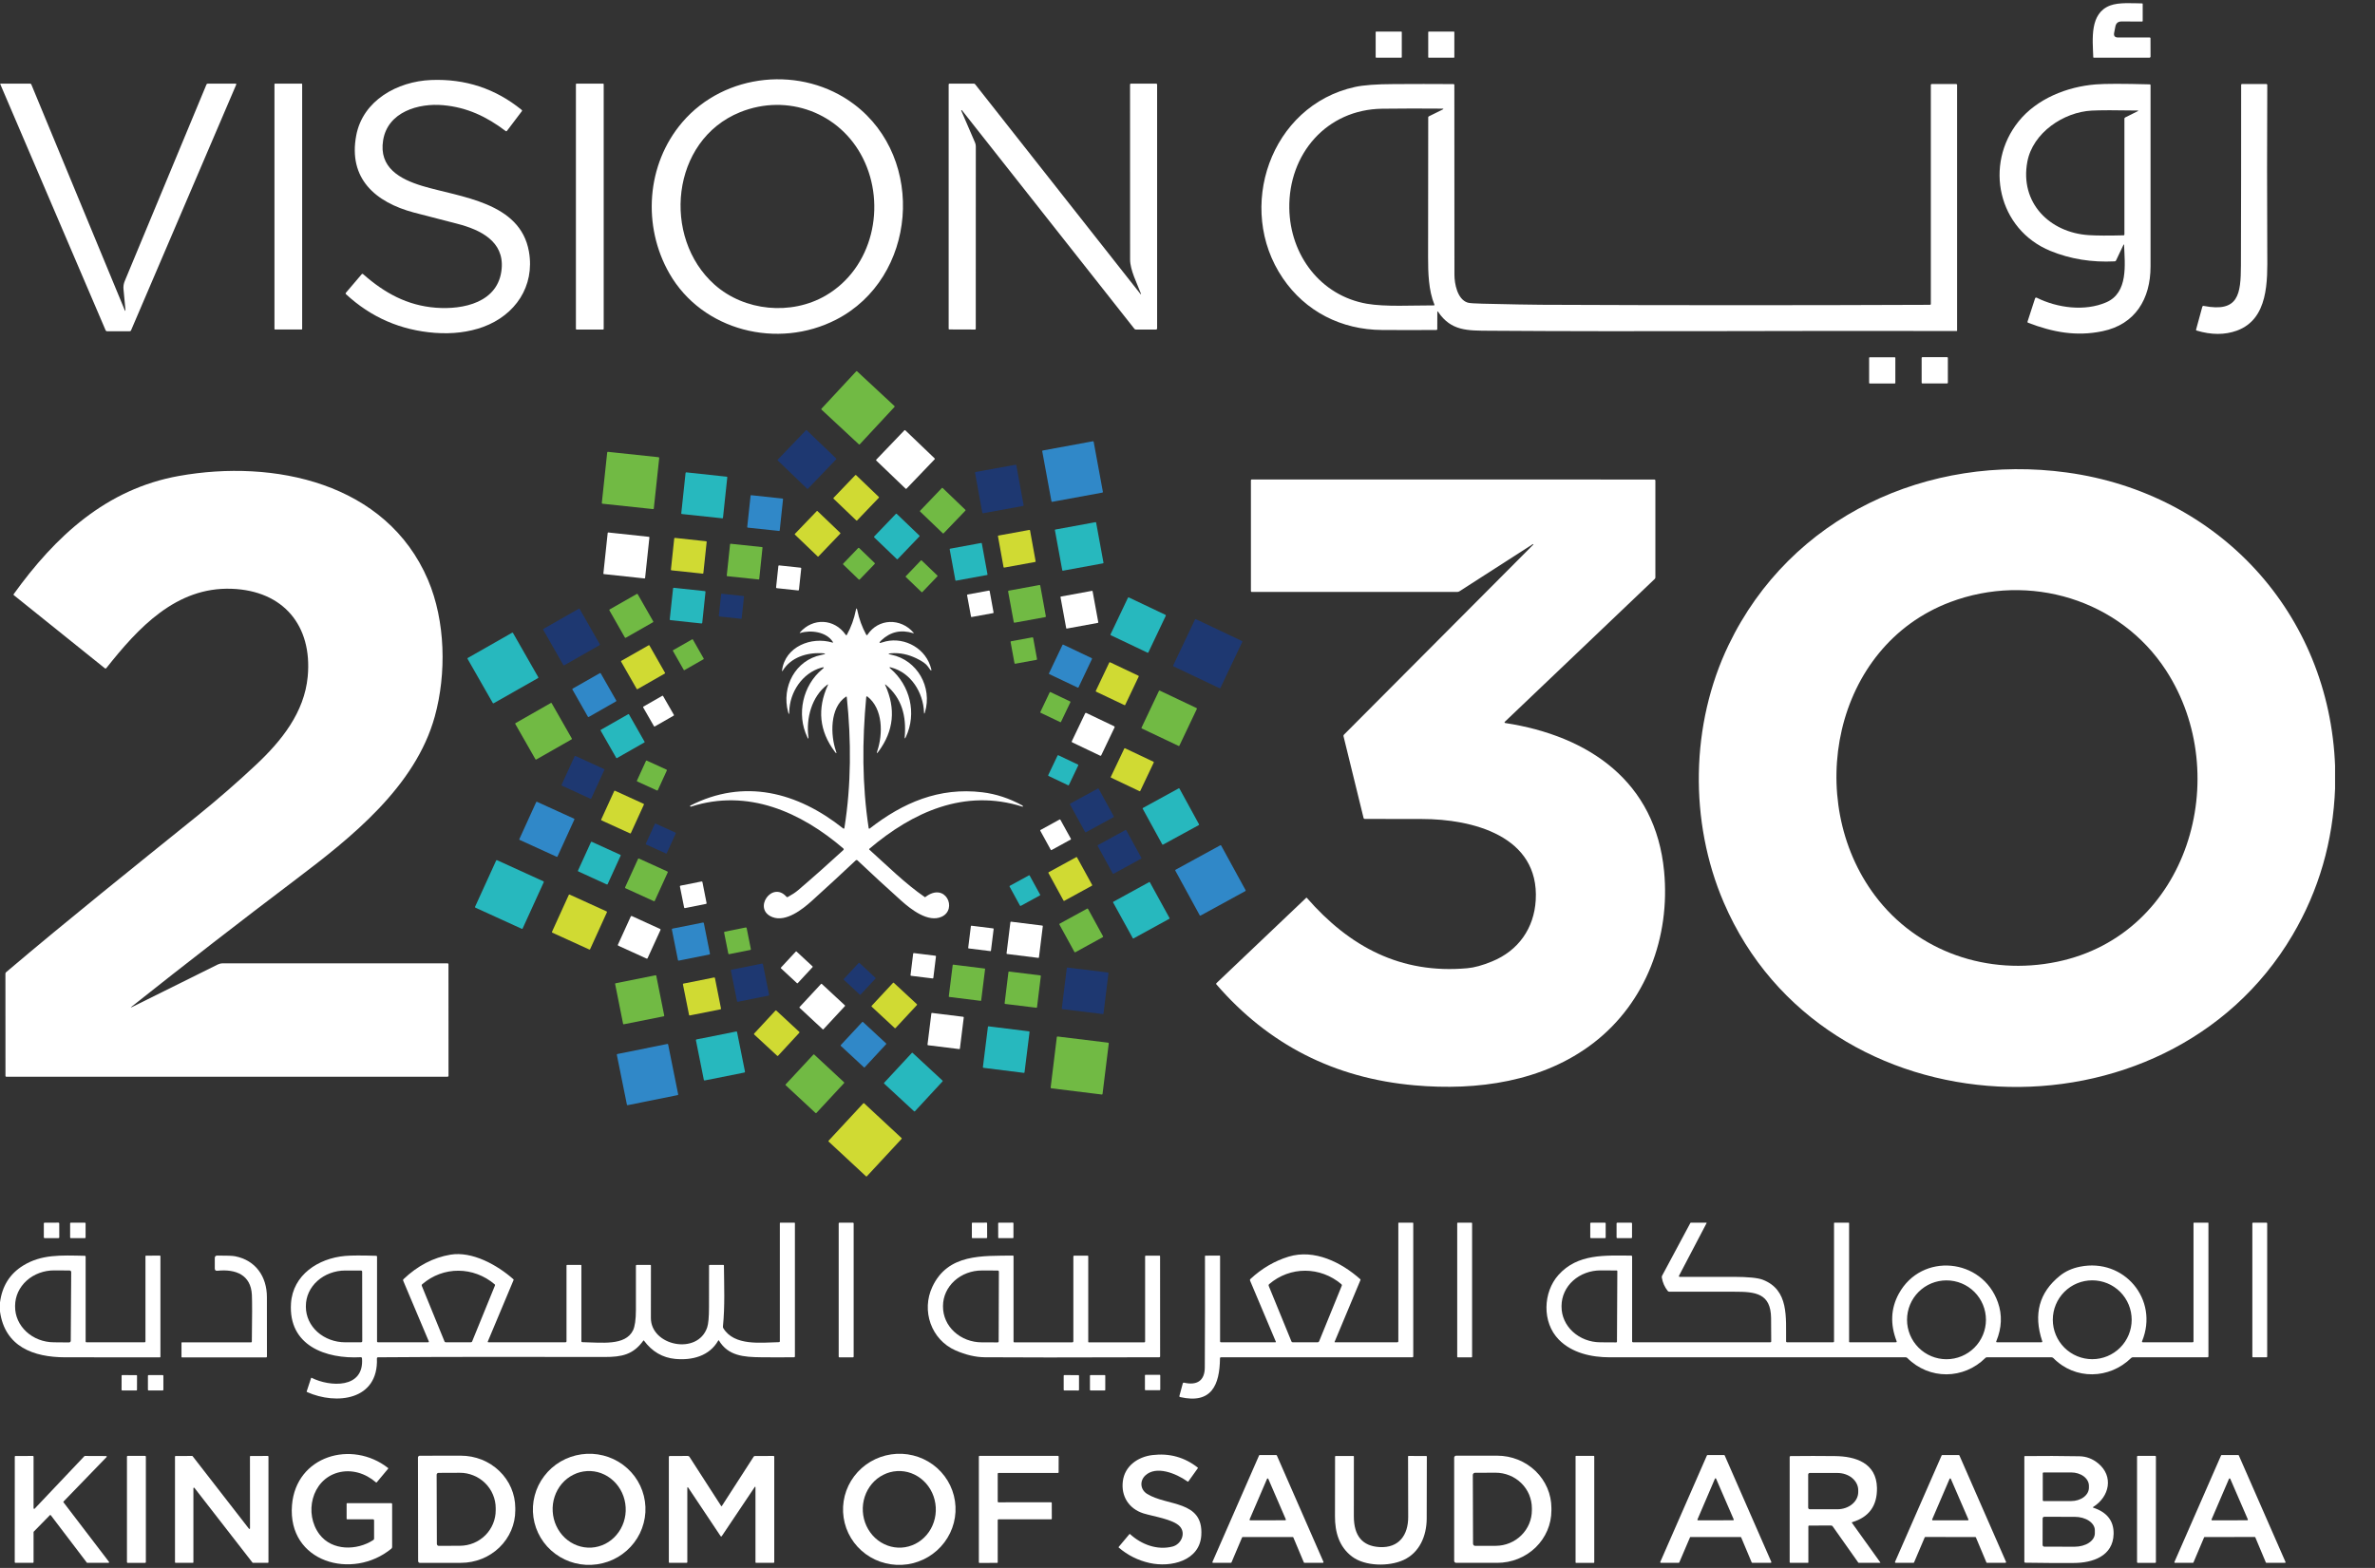 <svg width="53" height="35" viewBox="0 0 53 35" fill="none" xmlns="http://www.w3.org/2000/svg">
<rect x="0" y="0" width="53" height="35" fill="#333333" stroke="none"/>
<g clip-path="url(#clip0_1336_85)">
<path d="M47.267 0.837H47.971C47.984 0.837 47.99 0.844 47.99 0.857L47.991 1.26C47.991 1.278 47.981 1.288 47.962 1.288L46.725 1.288C46.718 1.288 46.714 1.284 46.713 1.276C46.699 0.872 46.628 0.295 47.092 0.122C47.285 0.05 47.579 0.073 47.804 0.076C47.812 0.076 47.816 0.08 47.816 0.088L47.816 0.465C47.816 0.467 47.816 0.469 47.815 0.471C47.814 0.473 47.813 0.475 47.812 0.477C47.81 0.478 47.808 0.479 47.806 0.48C47.804 0.481 47.802 0.481 47.8 0.481L47.346 0.479C47.267 0.478 47.221 0.517 47.206 0.593L47.179 0.731C47.165 0.802 47.194 0.837 47.267 0.837Z" fill="white"/>
<path d="M31.27 0.705H30.711C30.704 0.705 30.699 0.71 30.699 0.717V1.275C30.699 1.282 30.704 1.287 30.711 1.287H31.27C31.277 1.287 31.282 1.282 31.282 1.275V0.717C31.282 0.71 31.277 0.705 31.27 0.705Z" fill="white"/>
<path d="M32.443 0.705H31.884C31.877 0.705 31.872 0.71 31.872 0.717V1.276C31.872 1.283 31.877 1.288 31.884 1.288H32.443C32.45 1.288 32.455 1.283 32.455 1.276V0.717C32.455 0.71 32.45 0.705 32.443 0.705Z" fill="white"/>
<path d="M14.938 6.104C14.333 5.048 14.421 3.671 15.226 2.729C16.173 1.62 17.9 1.454 19.06 2.328C20.675 3.545 20.46 6.209 18.659 7.135C17.359 7.804 15.673 7.388 14.938 6.104ZM16.514 2.505C14.967 3.132 14.766 5.304 15.946 6.354C16.613 6.948 17.655 7.045 18.424 6.599C19.481 5.984 19.786 4.584 19.256 3.53C18.746 2.514 17.571 2.077 16.514 2.505Z" fill="white"/>
<path d="M8.55 3.13C8.45 3.741 8.924 3.999 9.425 4.151C10.274 4.406 11.61 4.506 11.804 5.618C11.938 6.39 11.499 7.035 10.781 7.298C10.458 7.415 10.1 7.459 9.705 7.43C8.941 7.372 8.279 7.084 7.721 6.567C7.711 6.557 7.71 6.547 7.719 6.535L8.069 6.124C8.08 6.11 8.092 6.11 8.105 6.121C8.58 6.54 9.087 6.82 9.726 6.869C10.336 6.916 11.128 6.755 11.195 5.998C11.25 5.386 10.72 5.128 10.205 4.995C9.701 4.866 9.379 4.783 9.239 4.745C8.375 4.515 7.767 3.985 7.95 3.021C8.098 2.243 8.865 1.817 9.619 1.786C10.382 1.755 11.056 1.977 11.641 2.453C11.652 2.462 11.653 2.472 11.645 2.483L11.314 2.92C11.305 2.932 11.295 2.933 11.284 2.925C10.861 2.604 10.424 2.396 9.89 2.348C9.342 2.298 8.653 2.496 8.55 3.13Z" fill="white"/>
<path d="M2.798 6.9C2.784 6.76 2.77 6.612 2.756 6.455C2.75 6.393 2.759 6.334 2.783 6.276C3.391 4.813 3.999 3.35 4.607 1.887C4.612 1.874 4.622 1.867 4.637 1.867H5.254C5.272 1.867 5.277 1.875 5.27 1.892L2.925 7.373C2.923 7.379 2.918 7.385 2.912 7.389C2.906 7.393 2.899 7.395 2.892 7.395H2.39C2.375 7.395 2.364 7.388 2.357 7.373L0.006 1.878C0.006 1.877 0.006 1.876 0.006 1.874C0.006 1.873 0.006 1.872 0.007 1.871C0.008 1.87 0.009 1.869 0.01 1.868C0.011 1.867 0.013 1.867 0.014 1.867H0.672C0.685 1.867 0.694 1.873 0.699 1.885L2.776 6.905C2.796 6.954 2.803 6.953 2.798 6.9Z" fill="white"/>
<path d="M6.732 1.867H6.136C6.13 1.867 6.125 1.872 6.125 1.878V7.344C6.125 7.35 6.13 7.355 6.136 7.355H6.732C6.738 7.355 6.743 7.35 6.743 7.344V1.878C6.743 1.872 6.738 1.867 6.732 1.867Z" fill="white"/>
<path d="M13.459 1.867H12.865C12.858 1.867 12.852 1.873 12.852 1.88V7.343C12.852 7.35 12.858 7.356 12.865 7.356H13.459C13.466 7.356 13.472 7.35 13.472 7.343V1.88C13.472 1.873 13.466 1.867 13.459 1.867Z" fill="white"/>
<path d="M21.451 2.47L21.758 3.181C21.77 3.208 21.776 3.237 21.776 3.266L21.775 7.338C21.775 7.351 21.769 7.357 21.757 7.356L21.185 7.354C21.181 7.354 21.177 7.353 21.174 7.35C21.172 7.347 21.17 7.343 21.17 7.339V1.889C21.17 1.874 21.177 1.867 21.192 1.867H21.733C21.745 1.867 21.755 1.872 21.762 1.882L25.442 6.552C25.464 6.581 25.469 6.578 25.456 6.544C25.375 6.327 25.219 6.028 25.219 5.794C25.218 4.493 25.218 3.191 25.218 1.889C25.218 1.874 25.226 1.867 25.241 1.867H25.802C25.807 1.867 25.813 1.869 25.816 1.873C25.82 1.877 25.822 1.882 25.822 1.887V7.328C25.822 7.347 25.813 7.356 25.794 7.356H25.349C25.335 7.356 25.323 7.351 25.315 7.34L21.466 2.461C21.464 2.46 21.463 2.458 21.461 2.458C21.459 2.458 21.457 2.458 21.455 2.459C21.453 2.46 21.452 2.462 21.451 2.464C21.451 2.466 21.451 2.468 21.451 2.47Z" fill="white"/>
<path d="M32.075 6.97L32.074 7.343C32.074 7.358 32.067 7.365 32.052 7.366C31.647 7.368 31.244 7.369 30.843 7.366C29.934 7.361 29.132 6.954 28.627 6.21C27.566 4.652 28.347 2.354 30.239 1.941C30.427 1.9 30.715 1.878 31.103 1.877C31.548 1.874 31.992 1.874 32.435 1.877C32.441 1.877 32.446 1.879 32.449 1.883C32.453 1.886 32.455 1.892 32.455 1.897C32.454 3.31 32.455 4.723 32.457 6.134C32.457 6.329 32.52 6.678 32.749 6.754C32.788 6.767 32.9 6.775 33.085 6.779C33.729 6.794 34.164 6.802 34.392 6.803C37.284 6.816 40.176 6.816 43.068 6.804C43.081 6.804 43.088 6.798 43.088 6.784V1.899C43.088 1.883 43.096 1.876 43.111 1.876H43.651C43.666 1.876 43.674 1.883 43.674 1.899V7.381C43.674 7.386 43.671 7.389 43.666 7.389C40.188 7.378 36.709 7.408 33.231 7.383C32.754 7.379 32.384 7.392 32.095 6.964C32.081 6.944 32.075 6.946 32.075 6.97ZM31.884 2.598L32.19 2.447C32.219 2.433 32.217 2.426 32.186 2.425C31.739 2.421 31.294 2.421 30.848 2.427C29.601 2.442 28.752 3.44 28.772 4.652C28.789 5.694 29.468 6.599 30.502 6.78C30.913 6.852 31.514 6.816 32.001 6.817C32.003 6.817 32.005 6.816 32.006 6.816C32.008 6.815 32.009 6.814 32.01 6.812C32.011 6.811 32.011 6.809 32.011 6.808C32.011 6.806 32.011 6.805 32.011 6.803C31.878 6.48 31.869 6.087 31.869 5.743C31.871 4.705 31.872 3.663 31.872 2.617C31.872 2.613 31.873 2.61 31.876 2.606C31.878 2.603 31.881 2.6 31.884 2.598Z" fill="white"/>
<path d="M47.384 5.471L47.221 5.815C47.215 5.827 47.206 5.833 47.193 5.834C46.68 5.86 46.202 5.783 45.759 5.602C44.588 5.124 44.27 3.675 45.047 2.709C45.454 2.204 46.126 1.935 46.768 1.884C46.983 1.867 47.384 1.867 47.97 1.883C47.984 1.883 47.991 1.89 47.991 1.904C47.992 3.253 47.991 4.601 47.991 5.949C47.991 6.669 47.653 7.241 46.92 7.393C46.332 7.516 45.81 7.415 45.262 7.206C45.247 7.201 45.242 7.19 45.247 7.175L45.413 6.664C45.42 6.643 45.434 6.638 45.454 6.647C45.91 6.873 46.523 6.957 47.004 6.748C47.498 6.533 47.417 5.901 47.401 5.475C47.4 5.45 47.395 5.449 47.384 5.471ZM47.425 2.622L47.707 2.481C47.724 2.472 47.723 2.468 47.704 2.467C47.207 2.458 46.864 2.459 46.676 2.469C46.051 2.502 45.364 2.962 45.242 3.609C45.069 4.526 45.739 5.194 46.616 5.249C46.793 5.26 47.05 5.262 47.388 5.253C47.401 5.253 47.408 5.246 47.408 5.232V2.649C47.408 2.637 47.414 2.628 47.425 2.622Z" fill="white"/>
<path d="M49.179 6.829C49.958 6.98 50.005 6.566 50.008 5.927C50.012 4.584 50.014 3.241 50.013 1.898C50.013 1.883 50.021 1.875 50.036 1.875H50.57C50.588 1.875 50.596 1.884 50.596 1.901C50.59 3.153 50.59 4.404 50.596 5.655C50.6 6.267 50.627 7.123 49.916 7.381C49.648 7.478 49.349 7.478 49.019 7.379C49.008 7.376 49.004 7.369 49.007 7.358L49.146 6.849C49.151 6.832 49.162 6.825 49.179 6.829Z" fill="white"/>
<path d="M42.282 7.975H41.725C41.717 7.975 41.711 7.981 41.711 7.989V8.547C41.711 8.554 41.717 8.561 41.725 8.561H42.282C42.29 8.561 42.296 8.554 42.296 8.547V7.989C42.296 7.981 42.29 7.975 42.282 7.975Z" fill="white"/>
<path d="M43.452 7.973H42.899C42.89 7.973 42.883 7.98 42.883 7.989V8.543C42.883 8.552 42.89 8.559 42.899 8.559H43.452C43.461 8.559 43.468 8.552 43.468 8.543V7.989C43.468 7.98 43.461 7.973 43.452 7.973Z" fill="white"/>
<path d="M19.961 9.064L19.126 8.288C19.121 8.283 19.112 8.284 19.107 8.289L18.331 9.124C18.326 9.129 18.327 9.138 18.332 9.143L19.167 9.919C19.172 9.924 19.181 9.923 19.186 9.918L19.962 9.083C19.966 9.078 19.966 9.069 19.961 9.064Z" fill="#71BA44"/>
<path d="M20.858 10.233L20.202 9.605C20.197 9.6 20.188 9.6 20.183 9.605L19.554 10.261C19.549 10.267 19.549 10.275 19.554 10.28L20.21 10.909C20.215 10.914 20.224 10.913 20.229 10.908L20.858 10.252C20.863 10.247 20.863 10.239 20.858 10.233Z" fill="white"/>
<path d="M18.01 10.908L17.357 10.28C17.354 10.277 17.353 10.274 17.352 10.27C17.352 10.265 17.354 10.262 17.357 10.259L17.984 9.606C17.986 9.603 17.99 9.602 17.994 9.602C17.998 9.601 18.002 9.603 18.005 9.606L18.659 10.233C18.662 10.236 18.663 10.239 18.663 10.243C18.664 10.247 18.662 10.251 18.659 10.254L18.032 10.908C18.029 10.911 18.025 10.912 18.021 10.913C18.017 10.913 18.013 10.911 18.01 10.908Z" fill="#1E3871"/>
<path d="M24.39 9.85L23.27 10.056C23.262 10.057 23.257 10.065 23.258 10.072L23.464 11.19C23.465 11.198 23.472 11.203 23.48 11.202L24.601 10.996C24.608 10.995 24.613 10.987 24.612 10.98L24.406 9.862C24.405 9.854 24.398 9.849 24.39 9.85Z" fill="#3088C8"/>
<path d="M14.697 10.206L13.567 10.086C13.559 10.085 13.551 10.091 13.55 10.1L13.43 11.226C13.429 11.235 13.435 11.243 13.444 11.244L14.573 11.364C14.582 11.365 14.589 11.359 14.59 11.351L14.711 10.224C14.712 10.215 14.705 10.207 14.697 10.206Z" fill="#71BA44"/>
<path d="M22.663 10.374L21.77 10.536C21.762 10.538 21.757 10.546 21.759 10.554L21.921 11.445C21.922 11.453 21.93 11.458 21.938 11.457L22.831 11.294C22.839 11.293 22.844 11.285 22.843 11.277L22.68 10.386C22.679 10.378 22.671 10.373 22.663 10.374Z" fill="#1E3871"/>
<path d="M52.11 17.114V17.585C52.065 18.78 51.747 19.877 51.158 20.876C48.339 25.654 40.702 25.348 38.467 20.145C37.691 18.339 37.725 16.163 38.576 14.396C39.96 11.52 43.027 10.122 46.128 10.548C49.509 11.012 51.986 13.688 52.11 17.114ZM43.521 13.44C40.901 14.427 40.25 17.869 41.841 19.991C42.788 21.254 44.367 21.787 45.906 21.469C48.839 20.862 49.861 17.312 48.338 14.967C47.308 13.38 45.289 12.774 43.521 13.44Z" fill="white"/>
<path d="M2.943 22.481L4.861 21.529C4.895 21.513 4.931 21.504 4.969 21.504H9.986C10.001 21.504 10.008 21.512 10.008 21.526L10.009 24.015C10.009 24.02 10.007 24.025 10.003 24.029C9.999 24.033 9.993 24.035 9.988 24.035H0.142C0.128 24.035 0.122 24.028 0.122 24.015L0.121 21.735C0.121 21.728 0.123 21.722 0.125 21.716C0.128 21.71 0.132 21.705 0.137 21.701C1.542 20.509 2.981 19.36 4.414 18.203C4.862 17.841 5.295 17.464 5.714 17.071C6.284 16.536 6.792 15.903 6.867 15.102C6.973 13.963 6.322 13.185 5.172 13.143C3.927 13.096 3.08 14.021 2.374 14.912C2.363 14.925 2.351 14.926 2.337 14.915L0.308 13.285C0.3 13.278 0.299 13.271 0.305 13.263C1.233 11.973 2.37 10.914 3.994 10.624C6.105 10.247 8.621 10.767 9.551 12.944C9.943 13.864 9.965 15.04 9.703 15.992C9.271 17.56 7.835 18.698 6.603 19.63C5.37 20.562 4.148 21.51 2.937 22.471C2.91 22.493 2.912 22.496 2.943 22.481Z" fill="white"/>
<path d="M16.218 10.641L15.315 10.544C15.307 10.544 15.3 10.549 15.299 10.557L15.203 11.458C15.202 11.466 15.208 11.473 15.215 11.474L16.119 11.57C16.126 11.571 16.133 11.566 16.134 11.558L16.23 10.656C16.231 10.649 16.226 10.642 16.218 10.641Z" fill="#27B8BE"/>
<path d="M19.611 11.092L19.105 10.607C19.1 10.602 19.091 10.602 19.086 10.607L18.601 11.113C18.596 11.119 18.596 11.127 18.602 11.132L19.108 11.617C19.113 11.623 19.121 11.622 19.127 11.617L19.612 11.111C19.617 11.106 19.617 11.097 19.611 11.092Z" fill="#D0DA33"/>
<path d="M34.215 12.159C34.217 12.158 34.218 12.156 34.218 12.154C34.218 12.152 34.218 12.15 34.216 12.148C34.215 12.146 34.213 12.145 34.211 12.145C34.209 12.145 34.207 12.146 34.205 12.147L32.567 13.2C32.553 13.208 32.539 13.213 32.523 13.213H27.935C27.921 13.213 27.915 13.206 27.915 13.192V10.723C27.915 10.71 27.921 10.703 27.935 10.703L36.921 10.704C36.926 10.704 36.931 10.706 36.935 10.71C36.939 10.714 36.941 10.719 36.941 10.724V12.887C36.941 12.894 36.94 12.901 36.938 12.907C36.935 12.914 36.931 12.919 36.926 12.924L33.58 16.113C33.578 16.114 33.576 16.117 33.576 16.12C33.575 16.123 33.575 16.126 33.576 16.129C33.577 16.131 33.578 16.134 33.581 16.136C33.583 16.138 33.586 16.139 33.589 16.139C35.462 16.427 36.947 17.448 37.136 19.452C37.275 20.913 36.735 22.376 35.56 23.281C34.432 24.15 32.961 24.35 31.57 24.227C29.782 24.07 28.307 23.319 27.145 21.974C27.141 21.97 27.139 21.965 27.14 21.959C27.14 21.954 27.142 21.949 27.146 21.946L29.148 20.042C29.149 20.041 29.15 20.04 29.152 20.04C29.153 20.039 29.155 20.039 29.156 20.039C29.158 20.039 29.159 20.039 29.161 20.04C29.162 20.041 29.163 20.042 29.164 20.043C30.115 21.133 31.258 21.747 32.742 21.613C32.898 21.6 33.082 21.549 33.294 21.462C33.885 21.221 34.234 20.721 34.271 20.094C34.356 18.658 32.855 18.282 31.732 18.282C31.307 18.283 30.881 18.282 30.455 18.28C30.441 18.28 30.432 18.273 30.429 18.259L29.982 16.436C29.978 16.422 29.981 16.41 29.991 16.4L34.215 12.159Z" fill="white"/>
<path d="M21.543 11.38L21.037 10.894C21.032 10.889 21.023 10.889 21.018 10.894L20.533 11.401C20.528 11.406 20.528 11.414 20.533 11.419L21.04 11.905C21.045 11.91 21.053 11.91 21.058 11.904L21.544 11.398C21.549 11.393 21.548 11.384 21.543 11.38Z" fill="#71BA44"/>
<path d="M17.462 11.129L16.764 11.054C16.757 11.053 16.75 11.059 16.75 11.066L16.675 11.763C16.674 11.77 16.68 11.777 16.687 11.778L17.385 11.852C17.392 11.853 17.399 11.848 17.4 11.841L17.474 11.144C17.475 11.136 17.47 11.13 17.462 11.129Z" fill="#3088C8"/>
<path d="M18.752 11.896L18.242 11.408C18.238 11.404 18.231 11.404 18.227 11.409L17.738 11.918C17.734 11.922 17.734 11.929 17.739 11.934L18.248 12.422C18.252 12.426 18.259 12.426 18.264 12.421L18.752 11.912C18.756 11.908 18.756 11.901 18.752 11.896Z" fill="#D0DA33"/>
<path d="M20.517 11.955L20.012 11.471C20.007 11.465 19.997 11.466 19.992 11.471L19.508 11.976C19.503 11.982 19.503 11.991 19.509 11.996L20.013 12.48C20.019 12.486 20.028 12.485 20.033 12.48L20.517 11.975C20.523 11.969 20.523 11.96 20.517 11.955Z" fill="#27B8BE"/>
<path d="M24.446 11.656L23.552 11.82C23.545 11.821 23.54 11.828 23.541 11.835L23.705 12.729C23.707 12.736 23.713 12.74 23.721 12.739L24.615 12.575C24.622 12.574 24.627 12.567 24.625 12.56L24.461 11.666C24.46 11.659 24.453 11.655 24.446 11.656Z" fill="#27B8BE"/>
<path d="M22.971 11.829L22.28 11.955C22.273 11.956 22.269 11.963 22.27 11.969L22.395 12.66C22.396 12.667 22.403 12.671 22.41 12.67L23.101 12.544C23.108 12.543 23.113 12.537 23.111 12.53L22.986 11.839C22.985 11.832 22.978 11.828 22.971 11.829Z" fill="#D0DA33"/>
<path d="M14.48 11.983L13.575 11.886C13.568 11.885 13.562 11.891 13.561 11.898L13.465 12.801C13.464 12.808 13.469 12.815 13.476 12.815L14.381 12.912C14.388 12.913 14.395 12.908 14.396 12.9L14.492 11.997C14.493 11.99 14.488 11.984 14.48 11.983Z" fill="white"/>
<path d="M15.758 12.082L15.061 12.007C15.054 12.007 15.047 12.012 15.046 12.019L14.972 12.716C14.971 12.723 14.976 12.73 14.984 12.731L15.681 12.805C15.688 12.806 15.695 12.801 15.696 12.793L15.77 12.097C15.771 12.089 15.765 12.083 15.758 12.082Z" fill="#D0DA33"/>
<path d="M21.897 12.12L21.203 12.248C21.196 12.249 21.192 12.255 21.193 12.261L21.32 12.953C21.322 12.959 21.327 12.963 21.334 12.962L22.028 12.835C22.034 12.834 22.038 12.828 22.037 12.822L21.91 12.13C21.909 12.123 21.903 12.119 21.897 12.12Z" fill="#27B8BE"/>
<path d="M17.006 12.212L16.305 12.138C16.298 12.137 16.292 12.142 16.292 12.148L16.218 12.849C16.217 12.855 16.222 12.861 16.229 12.862L16.93 12.935C16.936 12.936 16.942 12.931 16.943 12.925L17.016 12.225C17.017 12.218 17.012 12.212 17.006 12.212Z" fill="#71BA44"/>
<path d="M19.519 12.567L19.172 12.233C19.166 12.227 19.157 12.227 19.151 12.233L18.817 12.581C18.811 12.586 18.811 12.596 18.817 12.601L19.164 12.936C19.17 12.941 19.18 12.941 19.185 12.935L19.52 12.588C19.525 12.582 19.525 12.573 19.519 12.567Z" fill="#71BA44"/>
<path d="M20.918 12.847L20.568 12.511C20.563 12.506 20.555 12.506 20.55 12.511L20.214 12.862C20.209 12.867 20.209 12.875 20.214 12.88L20.564 13.216C20.57 13.221 20.578 13.221 20.583 13.216L20.919 12.865C20.924 12.86 20.924 12.852 20.918 12.847Z" fill="#71BA44"/>
<path d="M17.866 12.672L17.387 12.621C17.379 12.62 17.371 12.626 17.37 12.634L17.319 13.112C17.319 13.12 17.325 13.128 17.333 13.129L17.812 13.18C17.82 13.181 17.828 13.175 17.829 13.166L17.88 12.689C17.881 12.68 17.875 12.673 17.866 12.672Z" fill="white"/>
<path d="M23.195 13.059L22.509 13.185C22.501 13.186 22.495 13.194 22.497 13.203L22.623 13.888C22.624 13.896 22.632 13.902 22.641 13.9L23.327 13.775C23.335 13.773 23.341 13.765 23.339 13.756L23.214 13.071C23.212 13.063 23.204 13.057 23.195 13.059Z" fill="#71BA44"/>
<path d="M15.73 13.195L15.037 13.121C15.028 13.12 15.021 13.126 15.02 13.135L14.946 13.825C14.945 13.834 14.951 13.842 14.96 13.843L15.653 13.917C15.662 13.918 15.67 13.912 15.671 13.903L15.744 13.212C15.745 13.204 15.739 13.196 15.73 13.195Z" fill="#27B8BE"/>
<path d="M22.069 13.183L21.592 13.271C21.585 13.272 21.58 13.279 21.581 13.286L21.669 13.763C21.67 13.77 21.677 13.775 21.684 13.773L22.162 13.686C22.169 13.684 22.173 13.678 22.172 13.671L22.085 13.194C22.083 13.187 22.076 13.182 22.069 13.183Z" fill="white"/>
<path d="M24.368 13.189L23.676 13.316C23.669 13.317 23.665 13.323 23.666 13.33L23.793 14.022C23.794 14.028 23.8 14.032 23.807 14.031L24.5 13.904C24.506 13.903 24.51 13.897 24.509 13.89L24.382 13.198C24.381 13.192 24.375 13.188 24.368 13.189Z" fill="white"/>
<path d="M14.211 13.258L13.605 13.604C13.598 13.608 13.595 13.617 13.599 13.624L13.945 14.231C13.949 14.238 13.958 14.24 13.965 14.236L14.572 13.89C14.579 13.886 14.581 13.877 14.577 13.87L14.231 13.264C14.227 13.257 14.218 13.254 14.211 13.258Z" fill="#71BA44"/>
<path d="M16.592 13.305L16.106 13.253C16.099 13.252 16.093 13.257 16.093 13.264L16.041 13.748C16.04 13.754 16.045 13.76 16.052 13.761L16.538 13.813C16.544 13.814 16.55 13.809 16.551 13.802L16.603 13.319C16.604 13.312 16.599 13.306 16.592 13.305Z" fill="#1E3871"/>
<path d="M26.009 13.725L25.19 13.336C25.183 13.333 25.174 13.336 25.171 13.343L24.782 14.161C24.779 14.168 24.782 14.177 24.789 14.18L25.608 14.569C25.615 14.573 25.624 14.57 25.627 14.562L26.016 13.744C26.019 13.737 26.016 13.729 26.009 13.725Z" fill="#27B8BE"/>
<path d="M19.756 15.296C19.994 15.823 19.945 16.315 19.606 16.773C19.567 16.827 19.558 16.822 19.579 16.759C19.703 16.386 19.709 15.822 19.356 15.547C19.354 15.546 19.351 15.545 19.349 15.544C19.346 15.544 19.343 15.544 19.341 15.546C19.338 15.547 19.336 15.549 19.334 15.551C19.333 15.553 19.332 15.555 19.331 15.558C19.239 16.538 19.237 17.511 19.385 18.485C19.385 18.488 19.386 18.49 19.388 18.492C19.39 18.494 19.392 18.496 19.394 18.497C19.396 18.498 19.399 18.498 19.402 18.498C19.404 18.497 19.407 18.496 19.409 18.494C20.152 17.915 20.959 17.57 21.918 17.685C22.227 17.722 22.526 17.821 22.815 17.98C22.821 17.983 22.825 17.987 22.826 17.991C22.827 17.995 22.827 17.998 22.826 18.003C22.825 18.007 22.823 18.008 22.819 18.007C21.527 17.596 20.369 18.126 19.401 18.946C19.393 18.953 19.393 18.96 19.401 18.967C19.8 19.325 20.195 19.72 20.636 20.024C20.638 20.026 20.64 20.027 20.643 20.027C20.645 20.027 20.648 20.026 20.65 20.024C21.102 19.677 21.374 20.298 21.015 20.463C20.716 20.601 20.334 20.304 20.114 20.107C19.784 19.811 19.458 19.511 19.135 19.205C19.13 19.2 19.123 19.198 19.116 19.198C19.109 19.198 19.102 19.2 19.097 19.205C18.774 19.509 18.447 19.811 18.115 20.111C17.906 20.3 17.54 20.587 17.24 20.473C16.785 20.299 17.228 19.654 17.549 20.016C17.559 20.027 17.571 20.029 17.584 20.021C17.675 19.971 17.75 19.922 17.809 19.872C18.146 19.584 18.484 19.284 18.821 18.974C18.823 18.971 18.825 18.969 18.826 18.966C18.828 18.963 18.828 18.96 18.828 18.957C18.828 18.953 18.828 18.95 18.826 18.948C18.825 18.945 18.823 18.942 18.82 18.94C17.872 18.127 16.69 17.597 15.419 18.006C15.411 18.008 15.406 18.006 15.403 17.999L15.399 17.988C15.398 17.988 15.399 17.987 15.399 17.986C16.604 17.368 17.796 17.682 18.813 18.49C18.83 18.504 18.84 18.5 18.844 18.478C18.997 17.519 18.997 16.528 18.897 15.564C18.895 15.548 18.888 15.545 18.874 15.554C18.514 15.798 18.533 16.41 18.653 16.76C18.676 16.825 18.666 16.83 18.625 16.774C18.284 16.316 18.234 15.823 18.474 15.295C18.484 15.275 18.479 15.272 18.461 15.285C18.109 15.55 17.987 16.044 18.04 16.446C18.047 16.5 18.038 16.503 18.015 16.453C17.77 15.938 17.916 15.298 18.349 14.939C18.4 14.898 18.394 14.886 18.331 14.903C17.899 15.025 17.621 15.457 17.613 15.889C17.612 15.954 17.603 15.955 17.587 15.893C17.436 15.332 17.748 14.736 18.331 14.619C18.441 14.597 18.44 14.584 18.328 14.58C17.998 14.567 17.651 14.675 17.47 14.966C17.455 14.991 17.45 14.988 17.453 14.96C17.523 14.432 18.107 14.203 18.574 14.343C18.59 14.348 18.594 14.343 18.585 14.328C18.443 14.102 18.092 14.058 17.859 14.129C17.843 14.133 17.841 14.129 17.852 14.117C18.141 13.786 18.618 13.806 18.872 14.169C18.882 14.184 18.892 14.183 18.9 14.168C18.994 13.996 19.06 13.815 19.098 13.624C19.109 13.568 19.12 13.568 19.132 13.624C19.171 13.816 19.238 13.998 19.331 14.17C19.332 14.172 19.334 14.174 19.337 14.175C19.339 14.177 19.341 14.178 19.344 14.178C19.346 14.178 19.349 14.177 19.351 14.176C19.353 14.175 19.355 14.173 19.357 14.171C19.603 13.8 20.099 13.793 20.384 14.12C20.397 14.134 20.394 14.138 20.376 14.133C20.105 14.049 19.869 14.103 19.667 14.294C19.607 14.35 19.616 14.365 19.694 14.338C20.11 14.197 20.606 14.421 20.758 14.857C20.806 14.996 20.79 15.004 20.709 14.881C20.669 14.821 20.583 14.759 20.449 14.695C20.264 14.606 20.078 14.568 19.892 14.582C19.81 14.588 19.809 14.599 19.89 14.615C20.47 14.732 20.811 15.341 20.64 15.902C20.628 15.941 20.622 15.94 20.62 15.899C20.602 15.456 20.329 15.015 19.885 14.899C19.843 14.888 19.838 14.897 19.871 14.925C20.308 15.299 20.464 15.923 20.214 16.453C20.194 16.495 20.186 16.493 20.19 16.446C20.227 15.985 20.129 15.589 19.769 15.287C19.75 15.271 19.746 15.275 19.756 15.296Z" fill="white"/>
<path d="M12.915 13.589L12.129 14.037C12.121 14.041 12.119 14.051 12.123 14.059L12.571 14.845C12.576 14.852 12.585 14.855 12.593 14.85L13.379 14.402C13.386 14.398 13.389 14.388 13.385 14.381L12.936 13.595C12.932 13.587 12.922 13.585 12.915 13.589Z" fill="#1E3871"/>
<path d="M27.716 14.309L26.687 13.821C26.68 13.817 26.671 13.82 26.668 13.827L26.18 14.855C26.176 14.862 26.179 14.871 26.186 14.874L27.216 15.363C27.223 15.366 27.232 15.363 27.235 15.356L27.723 14.328C27.726 14.321 27.723 14.313 27.716 14.309Z" fill="#1E3871"/>
<path d="M10.441 14.686L11.426 14.125C11.428 14.124 11.43 14.123 11.432 14.123C11.434 14.123 11.437 14.123 11.439 14.124C11.441 14.124 11.443 14.125 11.445 14.127C11.446 14.128 11.448 14.13 11.449 14.131L12.011 15.115C12.012 15.117 12.013 15.119 12.013 15.121C12.014 15.123 12.013 15.125 12.013 15.127C12.012 15.13 12.011 15.132 12.01 15.133C12.009 15.135 12.007 15.136 12.005 15.137L11.019 15.697C11.017 15.698 11.015 15.699 11.013 15.699C11.011 15.7 11.008 15.699 11.006 15.699C11.004 15.698 11.002 15.697 11.001 15.696C10.999 15.695 10.997 15.693 10.996 15.691L10.435 14.709C10.434 14.707 10.433 14.704 10.433 14.702C10.432 14.7 10.433 14.698 10.433 14.696C10.434 14.694 10.435 14.692 10.436 14.69C10.437 14.688 10.439 14.687 10.441 14.686Z" fill="#27B8BE"/>
<path d="M23.038 14.227L22.564 14.314C22.556 14.315 22.551 14.323 22.552 14.331L22.639 14.804C22.641 14.812 22.648 14.818 22.657 14.816L23.131 14.729C23.139 14.727 23.144 14.72 23.142 14.712L23.056 14.239C23.054 14.231 23.046 14.225 23.038 14.227Z" fill="#71BA44"/>
<path d="M15.445 14.272L15.021 14.514C15.015 14.517 15.013 14.524 15.017 14.53L15.258 14.953C15.261 14.959 15.269 14.961 15.275 14.958L15.699 14.716C15.705 14.713 15.707 14.705 15.703 14.699L15.462 14.276C15.459 14.27 15.451 14.268 15.445 14.272Z" fill="#71BA44"/>
<path d="M24.362 14.691L23.728 14.39C23.721 14.387 23.713 14.39 23.71 14.397L23.409 15.03C23.406 15.037 23.409 15.045 23.416 15.048L24.05 15.349C24.056 15.352 24.064 15.349 24.068 15.343L24.368 14.71C24.372 14.703 24.369 14.695 24.362 14.691Z" fill="#3088C8"/>
<path d="M14.477 14.403L13.864 14.752C13.859 14.755 13.857 14.762 13.86 14.768L14.209 15.379C14.212 15.385 14.219 15.387 14.225 15.384L14.837 15.034C14.842 15.031 14.844 15.024 14.841 15.019L14.492 14.407C14.489 14.402 14.482 14.4 14.477 14.403Z" fill="#D0DA33"/>
<path d="M25.404 15.083L24.773 14.784C24.766 14.78 24.757 14.783 24.754 14.79L24.454 15.421C24.451 15.428 24.454 15.437 24.461 15.44L25.093 15.74C25.1 15.743 25.108 15.74 25.111 15.733L25.411 15.102C25.415 15.095 25.411 15.087 25.404 15.083Z" fill="#D0DA33"/>
<path d="M13.386 15.026L12.779 15.372C12.772 15.376 12.77 15.385 12.774 15.392L13.119 15.998C13.123 16.005 13.133 16.007 13.14 16.003L13.746 15.657C13.753 15.653 13.756 15.644 13.752 15.637L13.406 15.031C13.402 15.024 13.393 15.022 13.386 15.026Z" fill="#3088C8"/>
<path d="M26.703 15.806L25.881 15.416C25.875 15.413 25.867 15.416 25.863 15.422L25.474 16.243C25.471 16.25 25.473 16.258 25.48 16.261L26.302 16.651C26.308 16.654 26.316 16.651 26.319 16.645L26.709 15.824C26.712 15.817 26.709 15.809 26.703 15.806Z" fill="#71BA44"/>
<path d="M23.881 15.658L23.442 15.449C23.436 15.446 23.428 15.448 23.425 15.454L23.216 15.894C23.213 15.9 23.215 15.907 23.221 15.91L23.661 16.12C23.667 16.123 23.674 16.12 23.677 16.114L23.887 15.675C23.89 15.668 23.887 15.661 23.881 15.658Z" fill="#71BA44"/>
<path d="M14.779 15.532L14.358 15.773C14.352 15.776 14.35 15.784 14.353 15.791L14.594 16.211C14.598 16.217 14.606 16.219 14.612 16.216L15.033 15.975C15.039 15.971 15.041 15.963 15.038 15.957L14.797 15.537C14.794 15.53 14.785 15.528 14.779 15.532Z" fill="white"/>
<path d="M12.293 15.692L11.504 16.142C11.497 16.145 11.495 16.154 11.499 16.16L11.949 16.949C11.953 16.956 11.961 16.958 11.967 16.954L12.756 16.504C12.763 16.5 12.765 16.492 12.761 16.486L12.311 15.697C12.308 15.69 12.299 15.688 12.293 15.692Z" fill="#71BA44"/>
<path d="M24.864 16.212L24.24 15.914C24.231 15.91 24.22 15.914 24.216 15.923L23.918 16.547C23.914 16.556 23.918 16.567 23.927 16.571L24.551 16.869C24.56 16.873 24.571 16.869 24.575 16.86L24.873 16.236C24.877 16.227 24.873 16.216 24.864 16.212Z" fill="white"/>
<path d="M14.02 15.942L13.408 16.291C13.402 16.294 13.4 16.302 13.403 16.307L13.752 16.918C13.755 16.924 13.762 16.926 13.768 16.922L14.38 16.573C14.386 16.57 14.388 16.563 14.384 16.557L14.036 15.946C14.033 15.941 14.026 15.939 14.02 15.942Z" fill="#27B8BE"/>
<path d="M25.741 17.004L25.106 16.703C25.1 16.7 25.092 16.702 25.089 16.709L24.788 17.343C24.785 17.349 24.788 17.356 24.794 17.359L25.429 17.661C25.435 17.664 25.443 17.661 25.446 17.655L25.747 17.021C25.75 17.015 25.747 17.007 25.741 17.004Z" fill="#D0DA33"/>
<path d="M24.055 17.067L23.618 16.859C23.611 16.856 23.603 16.859 23.6 16.866L23.392 17.303C23.389 17.309 23.392 17.317 23.399 17.321L23.836 17.529C23.843 17.532 23.851 17.529 23.854 17.522L24.062 17.085C24.065 17.078 24.062 17.07 24.055 17.067Z" fill="#27B8BE"/>
<path d="M13.478 17.166L12.844 16.876C12.836 16.872 12.826 16.876 12.822 16.884L12.533 17.517C12.529 17.525 12.532 17.535 12.54 17.538L13.175 17.829C13.182 17.832 13.192 17.829 13.196 17.821L13.486 17.187C13.489 17.179 13.486 17.17 13.478 17.166Z" fill="#1E3871"/>
<path d="M14.874 17.18L14.434 16.979C14.427 16.975 14.418 16.979 14.415 16.986L14.214 17.425C14.211 17.432 14.214 17.44 14.221 17.444L14.661 17.645C14.668 17.648 14.677 17.645 14.68 17.638L14.881 17.199C14.884 17.192 14.881 17.183 14.874 17.18Z" fill="#71BA44"/>
<path d="M24.499 17.602L23.883 17.939C23.877 17.942 23.874 17.951 23.878 17.957L24.214 18.572C24.218 18.579 24.227 18.581 24.233 18.578L24.849 18.241C24.855 18.237 24.858 18.229 24.854 18.222L24.518 17.607C24.514 17.6 24.506 17.598 24.499 17.602Z" fill="#1E3871"/>
<path d="M26.303 17.598L25.506 18.035C25.499 18.038 25.497 18.046 25.5 18.052L25.937 18.849C25.94 18.856 25.948 18.858 25.954 18.854L26.752 18.418C26.758 18.414 26.761 18.406 26.757 18.4L26.321 17.603C26.317 17.597 26.309 17.595 26.303 17.598Z" fill="#27B8BE"/>
<path d="M13.416 18.294L13.706 17.659C13.707 17.657 13.708 17.656 13.71 17.654C13.711 17.653 13.713 17.652 13.715 17.651C13.716 17.651 13.718 17.65 13.72 17.65C13.722 17.651 13.724 17.651 13.726 17.652L14.361 17.942C14.363 17.943 14.365 17.944 14.366 17.945C14.367 17.947 14.368 17.948 14.369 17.95C14.37 17.952 14.37 17.954 14.37 17.956C14.37 17.958 14.369 17.96 14.369 17.961L14.079 18.595C14.078 18.597 14.077 18.599 14.075 18.6C14.074 18.601 14.072 18.602 14.07 18.603C14.069 18.604 14.067 18.604 14.065 18.604C14.063 18.604 14.061 18.604 14.059 18.603L13.424 18.313C13.422 18.312 13.42 18.311 13.419 18.31C13.418 18.308 13.417 18.307 13.416 18.305C13.415 18.303 13.415 18.301 13.415 18.299C13.415 18.297 13.416 18.295 13.416 18.294Z" fill="#D0DA33"/>
<path d="M12.811 18.275L11.983 17.898C11.977 17.895 11.969 17.898 11.966 17.904L11.589 18.732C11.586 18.738 11.589 18.745 11.596 18.748L12.424 19.126C12.43 19.128 12.438 19.126 12.441 19.119L12.818 18.292C12.82 18.286 12.818 18.278 12.811 18.275Z" fill="#3088C8"/>
<path d="M23.646 18.293L23.22 18.527C23.214 18.53 23.212 18.538 23.215 18.544L23.449 18.97C23.453 18.977 23.46 18.979 23.466 18.975L23.893 18.741C23.899 18.738 23.901 18.73 23.898 18.724L23.663 18.298C23.66 18.292 23.652 18.29 23.646 18.293Z" fill="white"/>
<path d="M15.074 18.586L14.632 18.385C14.625 18.381 14.617 18.385 14.613 18.392L14.412 18.832C14.409 18.84 14.412 18.848 14.419 18.851L14.861 19.052C14.868 19.055 14.876 19.052 14.88 19.045L15.08 18.604C15.084 18.597 15.081 18.589 15.074 18.586Z" fill="#1E3871"/>
<path d="M25.114 18.529L24.502 18.864C24.494 18.868 24.492 18.877 24.496 18.885L24.831 19.497C24.835 19.504 24.844 19.507 24.852 19.503L25.464 19.168C25.471 19.164 25.474 19.154 25.47 19.147L25.135 18.535C25.131 18.527 25.121 18.524 25.114 18.529Z" fill="#1E3871"/>
<path d="M13.843 19.081L13.206 18.791C13.199 18.788 13.191 18.791 13.188 18.798L12.898 19.434C12.895 19.441 12.898 19.449 12.905 19.452L13.541 19.743C13.549 19.746 13.557 19.743 13.56 19.736L13.85 19.1C13.853 19.093 13.85 19.084 13.843 19.081Z" fill="#27B8BE"/>
<path d="M27.231 18.869L26.233 19.415C26.226 19.419 26.224 19.427 26.228 19.434L26.773 20.432C26.777 20.439 26.786 20.441 26.793 20.437L27.791 19.891C27.798 19.887 27.8 19.878 27.797 19.872L27.251 18.874C27.247 18.867 27.238 18.865 27.231 18.869Z" fill="#3088C8"/>
<path d="M24.018 19.133L23.402 19.47C23.396 19.474 23.393 19.482 23.397 19.488L23.733 20.103C23.737 20.109 23.745 20.111 23.751 20.108L24.367 19.771C24.373 19.767 24.375 19.76 24.372 19.753L24.035 19.139C24.032 19.132 24.024 19.13 24.018 19.133Z" fill="#D0DA33"/>
<path d="M14.893 19.453L14.259 19.165C14.252 19.161 14.242 19.165 14.239 19.172L13.95 19.806C13.946 19.814 13.95 19.823 13.957 19.827L14.591 20.116C14.599 20.119 14.608 20.116 14.612 20.108L14.901 19.474C14.905 19.466 14.901 19.457 14.893 19.453Z" fill="#71BA44"/>
<path d="M12.127 19.673L11.092 19.201C11.084 19.198 11.075 19.201 11.072 19.209L10.601 20.242C10.598 20.249 10.601 20.258 10.609 20.261L11.644 20.733C11.651 20.736 11.66 20.733 11.663 20.726L12.134 19.693C12.137 19.685 12.134 19.677 12.127 19.673Z" fill="#27B8BE"/>
<path d="M22.961 19.54L22.535 19.773C22.529 19.776 22.526 19.784 22.53 19.791L22.762 20.216C22.766 20.222 22.774 20.224 22.78 20.221L23.206 19.988C23.212 19.984 23.215 19.977 23.211 19.97L22.978 19.545C22.975 19.539 22.967 19.536 22.961 19.54Z" fill="#27B8BE"/>
<path d="M15.656 19.676L15.185 19.77C15.177 19.772 15.171 19.78 15.173 19.789L15.267 20.259C15.269 20.267 15.277 20.273 15.285 20.271L15.756 20.177C15.765 20.175 15.77 20.167 15.768 20.159L15.675 19.689C15.673 19.68 15.665 19.675 15.656 19.676Z" fill="white"/>
<path d="M25.645 19.69L24.845 20.129C24.839 20.132 24.837 20.139 24.84 20.145L25.28 20.944C25.283 20.949 25.29 20.951 25.295 20.948L26.095 20.509C26.1 20.506 26.102 20.499 26.099 20.493L25.66 19.694C25.657 19.689 25.65 19.687 25.645 19.69Z" fill="#27B8BE"/>
<path d="M13.537 20.345L12.712 19.969C12.705 19.966 12.697 19.969 12.693 19.976L12.318 20.8C12.314 20.807 12.318 20.816 12.325 20.819L13.15 21.195C13.157 21.198 13.165 21.195 13.169 21.188L13.544 20.364C13.548 20.357 13.544 20.348 13.537 20.345Z" fill="#D0DA33"/>
<path d="M24.26 20.283L23.648 20.618C23.641 20.622 23.638 20.631 23.642 20.638L23.977 21.25C23.981 21.257 23.99 21.259 23.997 21.256L24.609 20.92C24.616 20.916 24.619 20.907 24.615 20.9L24.28 20.288C24.276 20.281 24.267 20.279 24.26 20.283Z" fill="#71BA44"/>
<path d="M14.732 20.737L14.099 20.448C14.091 20.444 14.081 20.448 14.077 20.456L13.789 21.088C13.786 21.096 13.789 21.106 13.797 21.11L14.43 21.398C14.438 21.402 14.448 21.398 14.451 21.39L14.74 20.758C14.743 20.75 14.74 20.74 14.732 20.737Z" fill="white"/>
<path d="M23.26 20.661L22.562 20.574C22.555 20.573 22.549 20.578 22.548 20.585L22.462 21.281C22.461 21.288 22.466 21.294 22.473 21.295L23.171 21.382C23.177 21.383 23.184 21.378 23.185 21.371L23.271 20.675C23.272 20.668 23.267 20.662 23.26 20.661Z" fill="white"/>
<path d="M15.687 20.593L15.006 20.729C14.997 20.731 14.991 20.74 14.993 20.749L15.129 21.43C15.13 21.439 15.139 21.445 15.149 21.443L15.83 21.307C15.839 21.305 15.845 21.296 15.843 21.287L15.707 20.606C15.705 20.597 15.696 20.591 15.687 20.593Z" fill="#3088C8"/>
<path d="M22.163 20.724L21.68 20.664C21.673 20.663 21.667 20.668 21.666 20.674L21.606 21.158C21.605 21.164 21.61 21.17 21.617 21.171L22.1 21.231C22.107 21.232 22.113 21.228 22.114 21.221L22.174 20.737C22.175 20.731 22.17 20.725 22.163 20.724Z" fill="white"/>
<path d="M16.643 20.703L16.172 20.798C16.163 20.799 16.158 20.808 16.159 20.817L16.253 21.287C16.255 21.295 16.264 21.301 16.272 21.299L16.743 21.205C16.752 21.203 16.758 21.195 16.756 21.186L16.662 20.716C16.66 20.707 16.652 20.702 16.643 20.703Z" fill="#71BA44"/>
<path d="M18.133 21.572L17.776 21.241C17.772 21.236 17.764 21.236 17.759 21.241L17.428 21.598C17.423 21.603 17.423 21.611 17.428 21.615L17.785 21.947C17.79 21.951 17.797 21.951 17.802 21.946L18.133 21.589C18.138 21.584 18.138 21.576 18.133 21.572Z" fill="white"/>
<path d="M20.875 21.334L20.394 21.275C20.386 21.274 20.379 21.28 20.378 21.287L20.319 21.767C20.318 21.774 20.324 21.781 20.331 21.782L20.812 21.841C20.82 21.842 20.827 21.837 20.828 21.829L20.887 21.35C20.888 21.342 20.882 21.335 20.875 21.334Z" fill="white"/>
<path d="M19.535 21.826L19.18 21.496C19.174 21.491 19.166 21.491 19.16 21.497L18.831 21.852C18.825 21.857 18.826 21.866 18.831 21.871L19.186 22.201C19.192 22.206 19.201 22.206 19.206 22.2L19.536 21.845C19.541 21.84 19.541 21.831 19.535 21.826Z" fill="#1E3871"/>
<path d="M17.007 21.509L16.322 21.647C16.313 21.649 16.308 21.657 16.31 21.665L16.448 22.35C16.449 22.358 16.457 22.363 16.466 22.362L17.151 22.224C17.159 22.222 17.165 22.214 17.163 22.206L17.025 21.521C17.023 21.513 17.015 21.508 17.007 21.509Z" fill="#1E3871"/>
<path d="M21.974 21.62L21.273 21.533C21.267 21.532 21.261 21.536 21.26 21.543L21.173 22.241C21.172 22.248 21.177 22.253 21.183 22.254L21.884 22.341C21.89 22.342 21.896 22.338 21.896 22.331L21.983 21.633C21.984 21.626 21.98 21.621 21.974 21.62Z" fill="#71BA44"/>
<path d="M24.722 21.708L23.823 21.598C23.815 21.597 23.807 21.603 23.806 21.611L23.695 22.509C23.695 22.517 23.701 22.525 23.709 22.526L24.608 22.636C24.617 22.637 24.625 22.631 24.626 22.623L24.736 21.725C24.737 21.717 24.731 21.709 24.722 21.708Z" fill="#1E3871"/>
<path d="M23.215 21.773L22.52 21.687C22.512 21.686 22.505 21.692 22.504 21.699L22.419 22.394C22.418 22.402 22.423 22.409 22.431 22.41L23.127 22.495C23.134 22.496 23.141 22.491 23.142 22.483L23.227 21.788C23.228 21.78 23.223 21.774 23.215 21.773Z" fill="#71BA44"/>
<path d="M14.63 21.77L13.737 21.949C13.73 21.95 13.726 21.957 13.727 21.964L13.905 22.854C13.906 22.861 13.913 22.866 13.92 22.864L14.813 22.686C14.82 22.684 14.825 22.677 14.823 22.671L14.645 21.78C14.644 21.773 14.637 21.769 14.63 21.77Z" fill="#71BA44"/>
<path d="M15.937 21.819L15.251 21.956C15.244 21.958 15.239 21.965 15.24 21.973L15.377 22.656C15.378 22.664 15.386 22.669 15.393 22.667L16.079 22.53C16.087 22.529 16.092 22.521 16.09 22.514L15.954 21.83C15.952 21.823 15.945 21.818 15.937 21.819Z" fill="#D0DA33"/>
<path d="M20.461 22.416L19.947 21.939C19.942 21.934 19.933 21.934 19.929 21.939L19.451 22.453C19.447 22.458 19.447 22.466 19.452 22.471L19.966 22.949C19.971 22.954 19.98 22.953 19.985 22.948L20.462 22.435C20.467 22.429 20.466 22.421 20.461 22.416Z" fill="#D0DA33"/>
<path d="M18.855 22.442L18.339 21.963C18.334 21.959 18.326 21.959 18.322 21.964L17.843 22.48C17.838 22.484 17.838 22.492 17.843 22.496L18.359 22.976C18.364 22.98 18.371 22.98 18.376 22.975L18.855 22.459C18.86 22.454 18.859 22.447 18.855 22.442Z" fill="white"/>
<path d="M17.837 23.034L17.324 22.558C17.318 22.553 17.309 22.553 17.304 22.559L16.829 23.072C16.824 23.078 16.824 23.086 16.83 23.092L17.343 23.567C17.349 23.573 17.358 23.572 17.363 23.567L17.838 23.053C17.843 23.048 17.843 23.039 17.837 23.034Z" fill="#D0DA33"/>
<path d="M21.495 22.697L20.799 22.611C20.791 22.61 20.784 22.615 20.784 22.623L20.698 23.317C20.697 23.325 20.703 23.332 20.71 23.332L21.406 23.418C21.414 23.419 21.421 23.414 21.421 23.406L21.507 22.712C21.508 22.704 21.502 22.697 21.495 22.697Z" fill="white"/>
<path d="M19.774 23.291L19.259 22.814C19.254 22.809 19.246 22.809 19.241 22.814L18.763 23.328C18.759 23.334 18.759 23.342 18.764 23.347L19.278 23.824C19.283 23.829 19.292 23.829 19.297 23.824L19.774 23.31C19.779 23.304 19.779 23.296 19.774 23.291Z" fill="#3088C8"/>
<path d="M22.963 23.022L22.062 22.91C22.054 22.909 22.047 22.914 22.046 22.922L21.934 23.821C21.933 23.828 21.939 23.835 21.946 23.836L22.848 23.949C22.855 23.95 22.862 23.944 22.863 23.937L22.975 23.038C22.976 23.03 22.971 23.023 22.963 23.022Z" fill="#27B8BE"/>
<path d="M16.429 23.025L15.543 23.202C15.534 23.204 15.529 23.212 15.53 23.221L15.707 24.106C15.709 24.114 15.717 24.12 15.726 24.118L16.612 23.941C16.621 23.94 16.626 23.931 16.625 23.922L16.448 23.038C16.446 23.029 16.438 23.023 16.429 23.025Z" fill="#27B8BE"/>
<path d="M24.729 23.275L23.601 23.137C23.593 23.136 23.585 23.142 23.584 23.15L23.446 24.276C23.445 24.285 23.451 24.292 23.459 24.293L24.587 24.432C24.596 24.433 24.603 24.427 24.604 24.419L24.743 23.292C24.744 23.284 24.738 23.276 24.729 23.275Z" fill="#71BA44"/>
<path d="M14.893 23.303L13.777 23.528C13.769 23.53 13.764 23.538 13.765 23.545L13.99 24.659C13.992 24.667 13.999 24.672 14.007 24.67L15.123 24.445C15.131 24.444 15.136 24.436 15.134 24.428L14.91 23.315C14.908 23.307 14.901 23.302 14.893 23.303Z" fill="#3088C8"/>
<path d="M21.033 24.121L20.366 23.503C20.361 23.498 20.352 23.498 20.348 23.504L19.73 24.17C19.726 24.175 19.726 24.184 19.731 24.189L20.398 24.806C20.404 24.811 20.412 24.811 20.417 24.806L21.034 24.139C21.039 24.134 21.038 24.126 21.033 24.121Z" fill="#27B8BE"/>
<path d="M18.836 24.159L18.17 23.54C18.164 23.535 18.156 23.535 18.151 23.541L17.532 24.207C17.527 24.212 17.528 24.22 17.533 24.225L18.199 24.844C18.204 24.849 18.213 24.849 18.218 24.844L18.837 24.177C18.841 24.172 18.841 24.164 18.836 24.159Z" fill="#71BA44"/>
<path d="M20.119 25.404L19.285 24.629C19.279 24.623 19.27 24.624 19.265 24.629L18.491 25.463C18.485 25.468 18.486 25.477 18.491 25.482L19.325 26.257C19.331 26.263 19.34 26.262 19.345 26.257L20.119 25.423C20.125 25.418 20.124 25.409 20.119 25.404Z" fill="#D0DA33"/>
<path d="M1.306 27.292L0.994 27.293C0.985 27.293 0.978 27.3 0.978 27.309L0.978 27.621C0.978 27.63 0.986 27.638 0.995 27.638L1.306 27.637C1.316 27.637 1.323 27.63 1.323 27.621L1.322 27.309C1.322 27.3 1.315 27.292 1.306 27.292Z" fill="white"/>
<path d="M1.896 27.293H1.579C1.572 27.293 1.565 27.299 1.565 27.307V27.624C1.565 27.631 1.572 27.638 1.579 27.638H1.896C1.904 27.638 1.91 27.631 1.91 27.624V27.307C1.91 27.299 1.904 27.293 1.896 27.293Z" fill="white"/>
<path d="M10.901 29.962H12.618C12.634 29.962 12.642 29.954 12.642 29.938V28.25C12.642 28.24 12.647 28.236 12.656 28.236H12.963C12.966 28.236 12.969 28.237 12.971 28.239C12.973 28.241 12.974 28.244 12.974 28.247V29.94C12.974 29.953 12.98 29.959 12.993 29.96C13.419 29.967 13.954 30.047 14.126 29.697C14.168 29.61 14.19 29.459 14.191 29.241C14.193 28.909 14.193 28.579 14.191 28.253C14.191 28.241 14.197 28.236 14.209 28.236H14.513C14.521 28.236 14.526 28.24 14.526 28.248C14.527 28.633 14.527 29.024 14.525 29.419C14.523 30.043 15.567 30.259 15.781 29.632C15.808 29.551 15.822 29.401 15.822 29.181C15.823 28.869 15.823 28.558 15.823 28.25C15.823 28.246 15.825 28.243 15.827 28.24C15.83 28.237 15.834 28.236 15.838 28.236H16.142C16.146 28.236 16.149 28.237 16.151 28.239C16.153 28.241 16.155 28.244 16.155 28.247C16.159 28.693 16.179 29.161 16.133 29.609C16.131 29.623 16.134 29.637 16.142 29.649C16.388 30.052 16.985 29.968 17.383 29.96C17.396 29.96 17.403 29.953 17.403 29.94V27.303C17.403 27.296 17.406 27.293 17.413 27.293H17.729C17.735 27.293 17.739 27.296 17.739 27.303V30.276C17.739 30.29 17.732 30.297 17.718 30.297C17.47 30.3 17.224 30.3 16.98 30.297C16.594 30.293 16.251 30.266 16.044 29.924C16.043 29.922 16.042 29.921 16.041 29.92C16.039 29.919 16.038 29.919 16.036 29.919C16.034 29.919 16.033 29.92 16.031 29.921C16.03 29.921 16.029 29.923 16.028 29.924C15.83 30.273 15.443 30.369 15.069 30.334C14.785 30.307 14.552 30.171 14.37 29.925C14.366 29.919 14.361 29.919 14.357 29.925C14.13 30.242 13.87 30.291 13.494 30.291C11.808 30.29 10.121 30.284 8.434 30.298C8.431 30.298 8.428 30.299 8.425 30.3C8.422 30.301 8.42 30.303 8.418 30.305C8.415 30.308 8.414 30.31 8.413 30.313C8.412 30.316 8.411 30.319 8.411 30.322C8.449 31.261 7.504 31.366 6.851 31.073C6.845 31.07 6.842 31.065 6.844 31.059L6.942 30.761C6.942 30.76 6.943 30.759 6.944 30.758C6.945 30.757 6.946 30.756 6.947 30.755C6.948 30.755 6.95 30.755 6.951 30.755C6.953 30.755 6.954 30.755 6.955 30.756C7.359 30.96 8.134 31.006 8.078 30.318C8.077 30.312 8.074 30.306 8.07 30.302C8.065 30.298 8.059 30.296 8.052 30.296C7.275 30.339 6.431 30.041 6.494 29.093C6.536 28.459 7.1 28.088 7.702 28.035C7.838 28.023 8.068 28.022 8.394 28.032C8.407 28.033 8.414 28.039 8.414 28.052V29.941C8.414 29.955 8.421 29.962 8.435 29.962H9.552C9.569 29.962 9.574 29.955 9.568 29.94L8.997 28.587C8.992 28.575 8.994 28.565 9.003 28.555C9.32 28.253 9.67 28.071 10.052 28.007C10.536 27.926 11.096 28.235 11.457 28.556C11.462 28.56 11.464 28.566 11.461 28.573L10.887 29.942C10.881 29.956 10.886 29.962 10.901 29.962ZM8.084 29.936L8.082 28.386C8.081 28.379 8.079 28.373 8.074 28.368C8.069 28.363 8.063 28.361 8.056 28.361L7.702 28.361C7.587 28.361 7.473 28.382 7.367 28.422C7.26 28.462 7.164 28.52 7.082 28.594C7.001 28.667 6.936 28.754 6.892 28.85C6.848 28.946 6.826 29.049 6.826 29.153V29.174C6.827 29.384 6.919 29.585 7.084 29.733C7.249 29.88 7.472 29.963 7.705 29.963L8.059 29.962C8.062 29.962 8.065 29.962 8.068 29.96C8.072 29.959 8.074 29.957 8.077 29.955C8.079 29.952 8.081 29.949 8.082 29.946C8.084 29.943 8.084 29.94 8.084 29.936ZM11.038 28.668C10.569 28.27 9.895 28.258 9.421 28.668C9.41 28.677 9.407 28.689 9.413 28.703L9.92 29.945C9.925 29.956 9.933 29.962 9.946 29.962H10.507C10.522 29.962 10.532 29.956 10.537 29.942L11.045 28.696C11.05 28.685 11.048 28.676 11.038 28.668Z" fill="white"/>
<path d="M19.035 27.293H18.731C18.722 27.293 18.716 27.3 18.716 27.308V30.284C18.716 30.292 18.722 30.299 18.731 30.299H19.035C19.044 30.299 19.05 30.292 19.05 30.284V27.308C19.05 27.3 19.044 27.293 19.035 27.293Z" fill="white"/>
<path d="M22.016 27.292L21.7 27.293C21.693 27.293 21.688 27.298 21.688 27.305L21.688 27.626C21.688 27.632 21.694 27.638 21.7 27.638L22.016 27.637C22.023 27.637 22.029 27.632 22.029 27.625L22.028 27.305C22.028 27.298 22.023 27.292 22.016 27.292Z" fill="white"/>
<path d="M22.604 27.292L22.287 27.293C22.281 27.293 22.275 27.298 22.275 27.305L22.276 27.626C22.276 27.633 22.281 27.638 22.288 27.638L22.605 27.637C22.611 27.637 22.616 27.632 22.616 27.625L22.616 27.304C22.616 27.298 22.611 27.292 22.604 27.292Z" fill="white"/>
<path d="M27.248 29.962H28.464C28.466 29.962 28.467 29.962 28.468 29.961C28.469 29.961 28.47 29.96 28.471 29.959C28.472 29.957 28.472 29.956 28.472 29.955C28.472 29.953 28.472 29.952 28.472 29.951L27.896 28.586C27.89 28.572 27.893 28.56 27.904 28.55C28.16 28.312 28.445 28.146 28.757 28.051C29.331 27.877 29.933 28.177 30.356 28.555C30.362 28.56 30.363 28.566 30.36 28.573L29.783 29.952C29.782 29.953 29.782 29.954 29.782 29.956C29.782 29.957 29.783 29.958 29.783 29.959C29.784 29.96 29.785 29.961 29.786 29.961C29.787 29.962 29.788 29.962 29.79 29.962H31.181C31.197 29.962 31.205 29.954 31.205 29.938V27.302C31.205 27.296 31.208 27.293 31.214 27.293L31.527 27.293C31.53 27.293 31.533 27.294 31.535 27.296C31.537 27.298 31.538 27.301 31.538 27.304V30.276C31.538 30.291 31.531 30.298 31.516 30.298H27.248C27.233 30.298 27.225 30.306 27.225 30.321C27.218 30.918 27.036 31.346 26.337 31.186C26.321 31.183 26.316 31.174 26.32 31.158L26.394 30.884C26.399 30.867 26.41 30.861 26.426 30.865C26.708 30.929 26.884 30.824 26.886 30.526C26.891 29.695 26.892 28.866 26.89 28.04C26.89 28.037 26.891 28.034 26.893 28.032C26.895 28.03 26.898 28.029 26.901 28.029L27.215 28.027C27.218 28.027 27.221 28.028 27.223 28.03C27.226 28.033 27.227 28.036 27.227 28.039V29.941C27.227 29.955 27.234 29.962 27.248 29.962ZM29.934 28.666C29.464 28.268 28.791 28.262 28.321 28.666C28.31 28.676 28.307 28.688 28.312 28.703L28.82 29.945C28.824 29.956 28.833 29.962 28.846 29.962H29.407C29.421 29.962 29.431 29.956 29.437 29.942L29.942 28.702C29.948 28.688 29.945 28.676 29.934 28.666Z" fill="white"/>
<path d="M32.839 27.293H32.531C32.524 27.293 32.519 27.298 32.519 27.305V30.287C32.519 30.293 32.524 30.299 32.531 30.299H32.839C32.846 30.299 32.851 30.293 32.851 30.287V27.305C32.851 27.298 32.846 27.293 32.839 27.293Z" fill="white"/>
<path d="M35.817 27.293H35.503C35.495 27.293 35.488 27.3 35.488 27.308V27.623C35.488 27.631 35.495 27.638 35.503 27.638H35.817C35.826 27.638 35.832 27.631 35.832 27.623V27.308C35.832 27.3 35.826 27.293 35.817 27.293Z" fill="white"/>
<path d="M36.404 27.293H36.091C36.082 27.293 36.075 27.3 36.075 27.309V27.622C36.075 27.631 36.082 27.638 36.091 27.638H36.404C36.413 27.638 36.42 27.631 36.42 27.622V27.309C36.42 27.3 36.413 27.293 36.404 27.293Z" fill="white"/>
<path d="M44.565 29.962H45.554C45.573 29.962 45.579 29.953 45.573 29.936C45.374 29.336 45.505 28.85 45.968 28.478C46.092 28.378 46.242 28.31 46.418 28.275C47.401 28.078 48.182 29.008 47.803 29.937C47.796 29.954 47.801 29.962 47.82 29.962H48.928C48.943 29.962 48.95 29.955 48.95 29.941V27.303C48.95 27.296 48.953 27.293 48.96 27.293H49.275C49.281 27.293 49.283 27.296 49.283 27.302V30.278C49.283 30.284 49.281 30.289 49.278 30.293C49.274 30.296 49.269 30.298 49.264 30.298H47.594C47.581 30.298 47.569 30.303 47.56 30.312C47.073 30.789 46.308 30.809 45.822 30.315C45.811 30.305 45.796 30.298 45.781 30.298H44.337C44.325 30.298 44.316 30.302 44.307 30.311C43.819 30.796 43.054 30.803 42.564 30.314C42.56 30.309 42.554 30.305 42.547 30.302C42.541 30.299 42.534 30.298 42.528 30.298C40.326 30.299 38.124 30.299 35.923 30.298C35.513 30.298 35.078 30.201 34.787 29.904C34.405 29.515 34.435 28.844 34.777 28.461C35.206 27.98 35.818 28.026 36.399 28.028C36.414 28.028 36.422 28.036 36.422 28.051V29.94C36.422 29.955 36.429 29.962 36.444 29.962H39.505C39.519 29.962 39.526 29.955 39.526 29.941C39.527 29.829 39.526 29.655 39.523 29.42C39.516 28.871 39.179 28.833 38.705 28.834C38.222 28.834 37.738 28.834 37.255 28.834C37.239 28.834 37.226 28.828 37.216 28.816C37.147 28.728 37.103 28.629 37.085 28.518C37.082 28.503 37.085 28.489 37.092 28.475L37.721 27.301C37.724 27.296 37.729 27.293 37.735 27.293H38.078C38.085 27.293 38.086 27.296 38.084 27.302L37.468 28.478C37.467 28.48 37.466 28.483 37.466 28.486C37.466 28.489 37.467 28.491 37.468 28.494C37.47 28.496 37.472 28.498 37.474 28.499C37.477 28.501 37.479 28.502 37.482 28.502C37.884 28.501 38.286 28.501 38.689 28.502C39.011 28.503 39.226 28.524 39.336 28.566C39.927 28.794 39.852 29.407 39.858 29.944C39.858 29.956 39.864 29.962 39.877 29.962H40.906C40.921 29.962 40.928 29.955 40.928 29.94V27.303C40.928 27.296 40.931 27.293 40.938 27.293H41.254C41.261 27.293 41.264 27.296 41.264 27.303V29.951C41.264 29.954 41.265 29.957 41.267 29.959C41.269 29.961 41.272 29.962 41.275 29.962H42.306C42.324 29.962 42.33 29.954 42.324 29.937C42.178 29.558 42.195 29.205 42.373 28.879C42.881 27.949 44.236 28.079 44.585 29.072C44.684 29.352 44.672 29.641 44.549 29.939C44.543 29.954 44.548 29.962 44.565 29.962ZM36.084 29.949L36.092 28.376C36.092 28.374 36.092 28.372 36.091 28.37C36.09 28.368 36.089 28.366 36.088 28.365C36.086 28.363 36.084 28.362 36.083 28.361C36.081 28.36 36.078 28.36 36.076 28.36L35.72 28.358C35.606 28.358 35.493 28.377 35.387 28.417C35.282 28.456 35.185 28.514 35.104 28.587C35.023 28.66 34.959 28.747 34.915 28.843C34.871 28.939 34.848 29.042 34.847 29.146V29.167C34.846 29.377 34.937 29.579 35.099 29.728C35.261 29.877 35.481 29.962 35.711 29.963L36.068 29.965C36.072 29.965 36.076 29.963 36.079 29.96C36.082 29.957 36.084 29.953 36.084 29.949ZM44.318 29.461C44.318 29.227 44.225 29.003 44.06 28.838C43.895 28.673 43.671 28.581 43.437 28.581C43.204 28.581 42.98 28.673 42.815 28.838C42.65 29.003 42.557 29.227 42.557 29.461C42.557 29.694 42.65 29.918 42.815 30.083C42.98 30.248 43.204 30.341 43.437 30.341C43.671 30.341 43.895 30.248 44.06 30.083C44.225 29.918 44.318 29.694 44.318 29.461ZM47.57 29.46C47.57 29.226 47.478 29.003 47.313 28.837C47.148 28.672 46.924 28.58 46.69 28.58C46.457 28.58 46.233 28.672 46.068 28.837C45.903 29.003 45.81 29.226 45.81 29.46C45.81 29.693 45.903 29.917 46.068 30.082C46.233 30.247 46.457 30.34 46.69 30.34C46.924 30.34 47.148 30.247 47.313 30.082C47.478 29.917 47.57 29.693 47.57 29.46Z" fill="white"/>
<path d="M50.58 27.293H50.277C50.269 27.293 50.263 27.299 50.263 27.307V30.284C50.263 30.291 50.269 30.298 50.277 30.298H50.58C50.588 30.298 50.594 30.291 50.594 30.284V27.307C50.594 27.299 50.588 27.293 50.58 27.293Z" fill="white"/>
<path d="M0 29.276V29.073C0.047 28.707 0.22 28.432 0.52 28.248C0.927 27.999 1.351 28.02 1.89 28.032C1.904 28.032 1.911 28.039 1.911 28.053L1.911 29.941C1.911 29.956 1.918 29.963 1.932 29.963H3.224C3.239 29.963 3.246 29.956 3.246 29.941V28.041C3.246 28.038 3.247 28.035 3.249 28.033C3.251 28.031 3.254 28.029 3.257 28.029L3.566 28.028C3.576 28.028 3.58 28.032 3.58 28.041V30.288C3.58 30.291 3.579 30.294 3.577 30.296C3.575 30.298 3.573 30.299 3.57 30.299C2.866 30.299 2.161 30.299 1.455 30.298C0.746 30.297 0.109 30.061 0 29.276ZM1.579 29.929L1.589 28.398C1.589 28.393 1.588 28.388 1.587 28.383C1.585 28.379 1.582 28.375 1.579 28.371C1.575 28.367 1.571 28.365 1.567 28.363C1.562 28.361 1.557 28.36 1.552 28.36L1.212 28.358C1.098 28.357 0.985 28.377 0.879 28.416C0.773 28.455 0.677 28.512 0.596 28.585C0.514 28.659 0.45 28.745 0.405 28.841C0.361 28.937 0.338 29.04 0.337 29.145V29.164C0.335 29.375 0.426 29.577 0.588 29.727C0.75 29.877 0.97 29.962 1.201 29.963L1.541 29.966C1.546 29.966 1.551 29.965 1.555 29.963C1.56 29.961 1.564 29.958 1.568 29.955C1.571 29.952 1.574 29.948 1.576 29.943C1.578 29.938 1.579 29.934 1.579 29.929Z" fill="white"/>
<path d="M25.554 29.942V28.042C25.554 28.039 25.555 28.036 25.558 28.033C25.56 28.031 25.563 28.03 25.566 28.03L25.875 28.029C25.884 28.029 25.888 28.033 25.888 28.042L25.889 30.277C25.889 30.291 25.882 30.297 25.869 30.297C23.872 30.303 22.573 30.303 21.973 30.297C21.769 30.295 21.553 30.244 21.325 30.145C20.778 29.905 20.557 29.256 20.806 28.725C21.155 27.98 21.922 28.037 22.603 28.027C22.607 28.027 22.611 28.029 22.614 28.032C22.617 28.034 22.618 28.038 22.618 28.042L22.618 29.945C22.618 29.957 22.624 29.964 22.637 29.964H23.926C23.944 29.964 23.953 29.955 23.953 29.937V28.044C23.953 28.04 23.955 28.036 23.958 28.034C23.96 28.031 23.964 28.029 23.968 28.029H24.273C24.276 28.029 24.28 28.031 24.282 28.033C24.284 28.035 24.285 28.038 24.285 28.042V29.953C24.285 29.96 24.289 29.964 24.296 29.964H25.533C25.547 29.964 25.554 29.956 25.554 29.942ZM22.286 29.942L22.291 28.385C22.291 28.382 22.29 28.379 22.289 28.376C22.288 28.373 22.286 28.37 22.284 28.368C22.282 28.366 22.279 28.364 22.276 28.363C22.274 28.362 22.271 28.361 22.267 28.361L21.914 28.36C21.684 28.359 21.463 28.442 21.3 28.59C21.137 28.738 21.045 28.939 21.044 29.149V29.169C21.044 29.273 21.066 29.376 21.109 29.472C21.152 29.569 21.216 29.656 21.296 29.73C21.376 29.804 21.472 29.863 21.577 29.903C21.682 29.943 21.794 29.964 21.908 29.964L22.262 29.965C22.265 29.965 22.268 29.965 22.271 29.964C22.274 29.962 22.277 29.961 22.279 29.959C22.281 29.956 22.283 29.954 22.284 29.951C22.285 29.948 22.286 29.945 22.286 29.942Z" fill="white"/>
<path d="M5.62 29.945C5.628 29.399 5.628 29.052 5.621 28.905C5.599 28.46 5.266 28.323 4.851 28.366C4.812 28.37 4.793 28.353 4.793 28.314V28.084C4.793 28.046 4.812 28.027 4.849 28.027C5.058 28.027 5.19 28.031 5.244 28.042C5.705 28.131 5.956 28.496 5.956 28.954C5.955 29.396 5.956 29.838 5.957 30.28C5.957 30.293 5.95 30.3 5.937 30.3H4.06C4.054 30.3 4.05 30.296 4.05 30.289L4.05 29.975C4.05 29.972 4.051 29.969 4.053 29.967C4.055 29.965 4.057 29.964 4.06 29.964H5.601C5.614 29.964 5.62 29.957 5.62 29.945Z" fill="white"/>
<path d="M3.045 30.696L2.726 30.695C2.72 30.695 2.714 30.701 2.714 30.708L2.713 31.025C2.713 31.032 2.719 31.038 2.726 31.038L3.045 31.038C3.052 31.038 3.057 31.032 3.057 31.026L3.058 30.709C3.058 30.702 3.052 30.696 3.045 30.696Z" fill="white"/>
<path d="M3.631 30.695H3.316C3.307 30.695 3.301 30.702 3.301 30.71V31.023C3.301 31.031 3.307 31.038 3.316 31.038H3.631C3.639 31.038 3.646 31.031 3.646 31.023V30.71C3.646 30.702 3.639 30.695 3.631 30.695Z" fill="white"/>
<path d="M24.066 30.696L23.751 30.695C23.743 30.695 23.737 30.701 23.737 30.709L23.737 31.025C23.737 31.032 23.743 31.038 23.75 31.038L24.065 31.039C24.073 31.039 24.079 31.033 24.079 31.026L24.079 30.709C24.079 30.702 24.073 30.696 24.066 30.696Z" fill="white"/>
<path d="M24.652 30.695H24.336C24.329 30.695 24.323 30.701 24.323 30.708V31.025C24.323 31.032 24.329 31.038 24.336 31.038H24.652C24.66 31.038 24.665 31.032 24.665 31.025V30.708C24.665 30.701 24.66 30.695 24.652 30.695Z" fill="white"/>
<path d="M25.88 30.689H25.562C25.555 30.689 25.55 30.695 25.55 30.702V31.02C25.55 31.027 25.555 31.032 25.562 31.032H25.88C25.887 31.032 25.892 31.027 25.892 31.02V30.702C25.892 30.695 25.887 30.689 25.88 30.689Z" fill="white"/>
<path d="M8.321 33.914H7.748C7.739 33.914 7.735 33.91 7.735 33.901V33.568C7.735 33.559 7.739 33.554 7.749 33.554H8.728C8.743 33.554 8.751 33.562 8.751 33.577V34.533C8.751 34.547 8.745 34.559 8.734 34.569C7.867 35.283 6.412 34.878 6.516 33.598C6.606 32.494 7.851 32.136 8.659 32.768C8.666 32.773 8.666 32.779 8.661 32.785L8.409 33.087C8.403 33.095 8.396 33.095 8.389 33.089C8.155 32.886 7.843 32.788 7.539 32.872C6.949 33.037 6.781 33.79 7.13 34.251C7.41 34.621 7.966 34.616 8.332 34.376C8.342 34.369 8.348 34.359 8.348 34.346V33.941C8.348 33.923 8.339 33.914 8.321 33.914Z" fill="white"/>
<path d="M14.392 33.515C14.415 33.676 14.406 33.84 14.364 33.998C14.323 34.156 14.251 34.304 14.151 34.435C14.052 34.565 13.928 34.675 13.786 34.758C13.643 34.842 13.486 34.896 13.323 34.919C12.993 34.967 12.658 34.882 12.392 34.685C12.126 34.488 11.95 34.194 11.904 33.869C11.881 33.708 11.89 33.543 11.932 33.385C11.973 33.228 12.045 33.079 12.145 32.949C12.244 32.818 12.368 32.708 12.51 32.625C12.653 32.542 12.81 32.487 12.973 32.464C13.303 32.417 13.638 32.501 13.904 32.698C14.17 32.895 14.346 33.189 14.392 33.515ZM13.197 34.546C13.304 34.54 13.409 34.511 13.505 34.463C13.601 34.414 13.688 34.346 13.758 34.262C13.829 34.179 13.884 34.081 13.919 33.975C13.954 33.869 13.969 33.757 13.962 33.645C13.949 33.418 13.851 33.206 13.689 33.055C13.527 32.903 13.315 32.825 13.099 32.838C12.992 32.844 12.887 32.872 12.791 32.921C12.695 32.969 12.608 33.037 12.537 33.121C12.466 33.205 12.412 33.302 12.377 33.408C12.342 33.514 12.327 33.627 12.334 33.739C12.347 33.965 12.445 34.177 12.607 34.329C12.769 34.48 12.981 34.558 13.197 34.546Z" fill="white"/>
<path d="M21.311 33.508C21.359 33.834 21.274 34.165 21.075 34.429C20.876 34.694 20.579 34.87 20.25 34.919C19.92 34.967 19.585 34.885 19.318 34.689C19.051 34.493 18.874 34.201 18.826 33.875C18.778 33.55 18.862 33.218 19.061 32.954C19.261 32.689 19.558 32.514 19.887 32.465C20.217 32.416 20.552 32.499 20.819 32.694C21.086 32.89 21.263 33.183 21.311 33.508ZM20.118 34.546C20.224 34.54 20.329 34.511 20.425 34.463C20.522 34.414 20.608 34.346 20.679 34.262C20.75 34.179 20.804 34.081 20.839 33.975C20.874 33.869 20.889 33.757 20.882 33.645C20.869 33.418 20.771 33.206 20.609 33.055C20.447 32.903 20.235 32.825 20.019 32.838C19.912 32.844 19.808 32.872 19.712 32.921C19.615 32.969 19.529 33.037 19.458 33.121C19.387 33.205 19.333 33.302 19.298 33.408C19.263 33.514 19.248 33.627 19.255 33.739C19.268 33.965 19.366 34.177 19.528 34.329C19.69 34.48 19.902 34.558 20.118 34.546Z" fill="white"/>
<path d="M25.218 34.245C25.474 34.478 25.822 34.609 26.164 34.523C26.356 34.475 26.471 34.23 26.33 34.074C26.183 33.912 25.73 33.849 25.517 33.782C25.191 33.679 25.015 33.398 25.057 33.065C25.098 32.728 25.389 32.519 25.719 32.48C26.097 32.435 26.433 32.528 26.728 32.759C26.733 32.763 26.734 32.768 26.73 32.774L26.52 33.068C26.515 33.075 26.509 33.076 26.502 33.071C26.238 32.884 25.797 32.71 25.557 32.937C25.431 33.057 25.445 33.248 25.594 33.344C26.037 33.627 26.857 33.48 26.808 34.27C26.773 34.842 26.129 34.996 25.653 34.889C25.394 34.831 25.165 34.716 24.966 34.545C24.961 34.54 24.96 34.535 24.965 34.53L25.204 34.245C25.209 34.241 25.213 34.24 25.218 34.245Z" fill="white"/>
<path d="M27.718 34.319L27.482 34.876C27.481 34.878 27.479 34.881 27.476 34.882C27.474 34.884 27.471 34.885 27.468 34.885L27.07 34.886C27.068 34.886 27.066 34.885 27.063 34.884C27.061 34.883 27.059 34.881 27.058 34.879C27.057 34.877 27.056 34.874 27.056 34.872C27.055 34.87 27.056 34.867 27.057 34.865L28.097 32.489C28.098 32.487 28.1 32.484 28.102 32.483C28.105 32.481 28.108 32.48 28.11 32.48H28.48C28.483 32.48 28.486 32.481 28.488 32.483C28.491 32.484 28.493 32.487 28.494 32.489L29.534 34.864C29.535 34.866 29.535 34.869 29.535 34.871C29.535 34.874 29.534 34.876 29.532 34.878C29.531 34.88 29.529 34.882 29.527 34.883C29.525 34.884 29.523 34.885 29.52 34.885L29.11 34.885C29.107 34.885 29.104 34.885 29.102 34.883C29.099 34.881 29.097 34.879 29.096 34.876L28.862 34.319C28.861 34.316 28.859 34.314 28.856 34.312C28.854 34.311 28.851 34.31 28.848 34.31H27.732C27.729 34.31 27.726 34.311 27.724 34.312C27.721 34.314 27.719 34.316 27.718 34.319ZM27.886 33.916C27.885 33.918 27.885 33.921 27.885 33.923C27.885 33.926 27.886 33.928 27.888 33.931C27.889 33.933 27.891 33.934 27.893 33.935C27.895 33.937 27.898 33.937 27.9 33.937L28.68 33.936C28.683 33.936 28.685 33.935 28.687 33.934C28.69 33.933 28.692 33.931 28.693 33.929C28.694 33.927 28.695 33.925 28.695 33.922C28.695 33.92 28.695 33.917 28.694 33.915L28.303 33.011C28.302 33.008 28.3 33.006 28.297 33.004C28.295 33.002 28.292 33.002 28.289 33.002C28.286 33.002 28.283 33.002 28.28 33.004C28.278 33.006 28.276 33.008 28.275 33.011L27.886 33.916Z" fill="white"/>
<path d="M37.713 34.319L37.475 34.876C37.474 34.878 37.472 34.881 37.47 34.882C37.468 34.884 37.465 34.885 37.462 34.885L37.065 34.886C37.062 34.886 37.06 34.885 37.057 34.884C37.055 34.883 37.053 34.881 37.052 34.879C37.051 34.877 37.05 34.874 37.05 34.872C37.05 34.87 37.05 34.867 37.051 34.865L38.091 32.489C38.092 32.487 38.094 32.484 38.097 32.483C38.099 32.481 38.102 32.48 38.105 32.48H38.475C38.477 32.48 38.48 32.481 38.483 32.483C38.485 32.484 38.487 32.487 38.488 32.489L39.528 34.864C39.529 34.867 39.529 34.869 39.529 34.872C39.529 34.874 39.528 34.877 39.527 34.879C39.525 34.881 39.523 34.882 39.521 34.883C39.519 34.885 39.517 34.885 39.514 34.885L39.104 34.885C39.101 34.885 39.098 34.884 39.096 34.883C39.093 34.881 39.092 34.879 39.09 34.876L38.856 34.319C38.855 34.316 38.853 34.314 38.85 34.312C38.848 34.311 38.845 34.31 38.842 34.31H37.726C37.724 34.31 37.721 34.311 37.718 34.312C37.716 34.314 37.714 34.316 37.713 34.319ZM37.88 33.918C37.879 33.92 37.879 33.922 37.879 33.925C37.879 33.927 37.88 33.929 37.881 33.931C37.882 33.933 37.884 33.934 37.886 33.935C37.888 33.936 37.89 33.937 37.893 33.937L38.676 33.936C38.679 33.936 38.681 33.935 38.683 33.934C38.685 33.933 38.687 33.931 38.688 33.929C38.689 33.927 38.69 33.925 38.69 33.923C38.69 33.92 38.69 33.918 38.689 33.916L38.296 33.008C38.295 33.005 38.293 33.003 38.291 33.001C38.288 33 38.286 32.999 38.283 32.999C38.28 32.999 38.277 33 38.275 33.001C38.273 33.003 38.271 33.005 38.27 33.008L37.88 33.918Z" fill="white"/>
<path d="M42.7 34.885H42.303C42.3 34.885 42.298 34.885 42.296 34.883C42.294 34.882 42.292 34.881 42.29 34.879C42.289 34.877 42.288 34.874 42.288 34.872C42.288 34.869 42.288 34.867 42.289 34.864L43.329 32.489C43.33 32.487 43.332 32.484 43.334 32.483C43.337 32.481 43.34 32.48 43.342 32.48H43.713C43.716 32.48 43.718 32.481 43.721 32.483C43.723 32.484 43.725 32.487 43.726 32.489L44.766 34.864C44.767 34.867 44.767 34.869 44.767 34.872C44.767 34.874 44.766 34.877 44.764 34.879C44.763 34.881 44.761 34.882 44.759 34.883C44.757 34.885 44.755 34.885 44.752 34.885H44.342C44.339 34.885 44.336 34.885 44.333 34.883C44.331 34.881 44.329 34.879 44.328 34.876L44.094 34.319C44.093 34.316 44.091 34.314 44.088 34.312C44.086 34.311 44.083 34.31 44.08 34.31L42.964 34.309C42.961 34.309 42.959 34.31 42.956 34.312C42.954 34.314 42.952 34.316 42.951 34.319L42.714 34.876C42.712 34.879 42.711 34.881 42.708 34.883C42.706 34.884 42.703 34.885 42.7 34.885ZM43.913 33.937C43.916 33.937 43.918 33.936 43.92 33.935C43.922 33.934 43.924 33.932 43.925 33.93C43.927 33.928 43.928 33.925 43.928 33.923C43.928 33.92 43.928 33.918 43.926 33.916L43.534 33.01C43.533 33.007 43.531 33.005 43.529 33.004C43.526 33.002 43.523 33.001 43.52 33.001C43.518 33.001 43.515 33.002 43.513 33.004C43.51 33.005 43.508 33.007 43.507 33.01L43.118 33.916C43.117 33.918 43.117 33.921 43.117 33.923C43.118 33.926 43.118 33.928 43.12 33.93C43.121 33.932 43.123 33.934 43.125 33.935C43.127 33.936 43.13 33.937 43.132 33.937H43.913Z" fill="white"/>
<path d="M49.186 34.318L48.949 34.877C48.948 34.88 48.946 34.882 48.944 34.883C48.942 34.885 48.939 34.885 48.937 34.885H48.536C48.533 34.885 48.531 34.885 48.529 34.884C48.528 34.883 48.526 34.881 48.525 34.88C48.523 34.878 48.523 34.876 48.523 34.873C48.522 34.871 48.523 34.869 48.524 34.867L49.565 32.488C49.566 32.486 49.568 32.484 49.57 32.483C49.572 32.481 49.575 32.48 49.577 32.48H49.949C49.952 32.48 49.954 32.481 49.956 32.483C49.959 32.484 49.96 32.486 49.961 32.488L51.003 34.867C51.004 34.869 51.004 34.871 51.004 34.873C51.004 34.876 51.003 34.878 51.002 34.88C51 34.881 50.999 34.883 50.997 34.884C50.995 34.885 50.993 34.885 50.99 34.885L50.576 34.885C50.573 34.885 50.571 34.884 50.569 34.883C50.566 34.881 50.565 34.879 50.564 34.877L50.329 34.317C50.328 34.315 50.326 34.313 50.324 34.312C50.322 34.31 50.319 34.309 50.316 34.309L49.198 34.31C49.196 34.31 49.193 34.311 49.191 34.312C49.189 34.313 49.187 34.315 49.186 34.318ZM49.353 33.916C49.352 33.919 49.352 33.921 49.352 33.924C49.352 33.926 49.353 33.928 49.354 33.931C49.356 33.933 49.358 33.934 49.36 33.936C49.362 33.937 49.364 33.937 49.367 33.937L50.149 33.936C50.151 33.936 50.154 33.935 50.156 33.934C50.158 33.933 50.16 33.931 50.161 33.929C50.162 33.927 50.163 33.925 50.163 33.922C50.164 33.92 50.163 33.917 50.162 33.915L49.77 33.01C49.769 33.008 49.767 33.005 49.764 33.004C49.762 33.002 49.759 33.001 49.756 33.001C49.753 33.001 49.75 33.002 49.748 33.004C49.745 33.005 49.744 33.008 49.742 33.01L49.353 33.916Z" fill="white"/>
<path d="M0.773 33.677L1.884 32.504C1.885 32.503 1.887 32.502 1.889 32.501C1.891 32.5 1.893 32.5 1.895 32.5L2.368 32.502C2.371 32.502 2.374 32.503 2.376 32.504C2.378 32.506 2.38 32.508 2.381 32.51C2.382 32.513 2.382 32.515 2.382 32.518C2.381 32.521 2.38 32.523 2.378 32.525L1.418 33.517C1.415 33.519 1.414 33.522 1.414 33.526C1.414 33.529 1.415 33.532 1.417 33.535L2.432 34.864C2.433 34.866 2.434 34.869 2.434 34.871C2.435 34.874 2.434 34.876 2.433 34.879C2.432 34.881 2.43 34.883 2.428 34.884C2.426 34.886 2.423 34.886 2.42 34.886H1.948C1.946 34.886 1.944 34.886 1.942 34.885C1.94 34.884 1.938 34.882 1.937 34.88L1.134 33.824C1.133 33.822 1.131 33.821 1.129 33.82C1.128 33.819 1.126 33.819 1.124 33.818C1.122 33.818 1.12 33.819 1.118 33.819C1.116 33.82 1.114 33.821 1.113 33.822L0.753 34.19C0.751 34.192 0.749 34.196 0.749 34.199V34.872C0.749 34.876 0.748 34.879 0.745 34.882C0.743 34.884 0.739 34.886 0.736 34.886L0.343 34.886C0.339 34.886 0.336 34.885 0.333 34.882C0.331 34.88 0.329 34.876 0.329 34.872L0.33 32.515C0.33 32.511 0.331 32.508 0.334 32.505C0.336 32.503 0.34 32.501 0.343 32.501L0.736 32.5C0.739 32.5 0.743 32.502 0.745 32.505C0.748 32.507 0.749 32.511 0.749 32.514V33.667C0.749 33.67 0.75 33.673 0.752 33.675C0.753 33.677 0.756 33.679 0.758 33.68C0.761 33.681 0.764 33.681 0.766 33.681C0.769 33.68 0.771 33.679 0.773 33.677Z" fill="white"/>
<path d="M3.238 32.498H2.85C2.841 32.498 2.833 32.506 2.833 32.515V34.87C2.833 34.88 2.841 34.887 2.85 34.887H3.238C3.247 34.887 3.255 34.88 3.255 34.87V32.515C3.255 32.506 3.247 32.498 3.238 32.498Z" fill="white"/>
<path d="M5.579 34.115L5.578 32.514C5.578 32.513 5.579 32.511 5.579 32.509C5.58 32.508 5.581 32.506 5.582 32.505C5.583 32.504 5.585 32.503 5.586 32.502C5.588 32.502 5.59 32.501 5.591 32.501L5.977 32.5C5.981 32.5 5.984 32.501 5.987 32.504C5.989 32.506 5.991 32.51 5.991 32.513V34.873C5.991 34.876 5.989 34.88 5.987 34.882C5.984 34.884 5.981 34.886 5.977 34.886H5.645C5.643 34.886 5.641 34.885 5.639 34.884C5.637 34.883 5.636 34.882 5.634 34.88L4.34 33.214C4.338 33.211 4.336 33.21 4.333 33.209C4.33 33.208 4.327 33.208 4.325 33.209C4.322 33.21 4.32 33.212 4.318 33.214C4.317 33.216 4.316 33.219 4.316 33.222V34.873C4.316 34.874 4.316 34.876 4.315 34.878C4.314 34.879 4.313 34.881 4.312 34.882C4.311 34.883 4.31 34.884 4.308 34.885C4.306 34.885 4.305 34.886 4.303 34.886H3.918C3.915 34.886 3.912 34.884 3.909 34.882C3.907 34.88 3.905 34.876 3.905 34.873V32.514C3.905 32.51 3.907 32.507 3.909 32.505C3.912 32.502 3.915 32.501 3.918 32.501L4.288 32.5C4.29 32.5 4.292 32.501 4.294 32.502C4.296 32.503 4.297 32.504 4.299 32.506L5.555 34.124C5.557 34.126 5.559 34.127 5.562 34.128C5.565 34.129 5.568 34.129 5.57 34.128C5.573 34.127 5.575 34.126 5.577 34.123C5.578 34.121 5.579 34.118 5.579 34.115Z" fill="white"/>
<path d="M16.859 33.206C16.859 33.181 16.852 33.179 16.838 33.2L16.107 34.29C16.105 34.292 16.103 34.294 16.101 34.295C16.099 34.296 16.096 34.297 16.094 34.297C16.091 34.297 16.089 34.296 16.087 34.295C16.085 34.294 16.083 34.292 16.081 34.29L15.363 33.214C15.346 33.189 15.338 33.192 15.338 33.221V34.87C15.338 34.88 15.333 34.885 15.323 34.885L14.94 34.886C14.931 34.886 14.926 34.881 14.926 34.871V32.524C14.926 32.509 14.934 32.501 14.949 32.501L15.35 32.5C15.357 32.5 15.364 32.502 15.37 32.506C15.377 32.509 15.382 32.514 15.386 32.52L16.093 33.617C16.094 33.619 16.095 33.62 16.097 33.62C16.098 33.621 16.1 33.621 16.101 33.621C16.103 33.621 16.104 33.621 16.105 33.62C16.107 33.62 16.108 33.619 16.109 33.617L16.818 32.517C16.825 32.506 16.834 32.501 16.847 32.501L17.263 32.5C17.267 32.5 17.27 32.502 17.273 32.504C17.276 32.507 17.278 32.511 17.278 32.515V34.872C17.278 34.881 17.273 34.885 17.264 34.885L16.872 34.886C16.863 34.886 16.859 34.881 16.859 34.871V33.206Z" fill="white"/>
<path d="M22.28 33.535L23.456 33.534C23.46 33.534 23.464 33.536 23.467 33.538C23.47 33.541 23.471 33.545 23.471 33.549L23.472 33.9C23.472 33.904 23.47 33.908 23.467 33.911C23.465 33.913 23.461 33.915 23.457 33.915H22.28C22.276 33.915 22.273 33.916 22.27 33.919C22.267 33.922 22.265 33.926 22.265 33.93V34.873C22.265 34.874 22.265 34.876 22.264 34.878C22.264 34.88 22.262 34.882 22.261 34.883C22.26 34.884 22.258 34.885 22.256 34.886C22.255 34.887 22.253 34.887 22.251 34.887L21.858 34.888C21.855 34.888 21.851 34.887 21.848 34.884C21.845 34.881 21.844 34.877 21.844 34.873V32.513C21.844 32.509 21.845 32.506 21.848 32.503C21.851 32.5 21.855 32.498 21.858 32.498L23.61 32.498C23.614 32.498 23.617 32.5 23.62 32.502C23.623 32.505 23.625 32.509 23.625 32.513L23.624 32.865C23.624 32.869 23.623 32.873 23.62 32.875C23.617 32.878 23.613 32.88 23.609 32.88L22.28 32.88C22.276 32.88 22.273 32.882 22.27 32.885C22.267 32.887 22.265 32.891 22.265 32.895V33.52C22.265 33.524 22.267 33.528 22.27 33.53C22.273 33.533 22.276 33.535 22.28 33.535Z" fill="white"/>
<path d="M30.784 34.534C31.219 34.56 31.427 34.264 31.425 33.86C31.424 33.408 31.423 32.959 31.422 32.512C31.422 32.504 31.426 32.5 31.434 32.5L31.829 32.501C31.832 32.501 31.835 32.502 31.837 32.505C31.84 32.507 31.841 32.51 31.841 32.513C31.842 32.971 31.841 33.434 31.838 33.903C31.835 34.283 31.68 34.658 31.32 34.823C30.989 34.974 30.458 34.963 30.173 34.747C29.882 34.528 29.79 34.198 29.791 33.849C29.792 33.399 29.793 32.955 29.793 32.517C29.793 32.506 29.798 32.501 29.808 32.501H30.201C30.209 32.501 30.213 32.505 30.213 32.513C30.212 32.953 30.212 33.397 30.212 33.847C30.212 34.283 30.403 34.512 30.784 34.534Z" fill="white"/>
<path d="M35.565 32.498H35.172C35.165 32.498 35.16 32.503 35.16 32.51V34.876C35.16 34.882 35.165 34.887 35.172 34.887H35.565C35.572 34.887 35.577 34.882 35.577 34.876V32.51C35.577 32.503 35.572 32.498 35.565 32.498Z" fill="white"/>
<path d="M48.094 32.498H47.707C47.698 32.498 47.69 32.506 47.69 32.515V34.87C47.69 34.88 47.698 34.887 47.707 34.887H48.094C48.103 34.887 48.111 34.88 48.111 34.87V32.515C48.111 32.506 48.103 32.498 48.094 32.498Z" fill="white"/>
<path d="M9.327 32.535C9.327 32.525 9.331 32.514 9.339 32.507C9.346 32.5 9.356 32.495 9.367 32.495L10.285 32.494C10.444 32.494 10.601 32.524 10.749 32.582C10.896 32.641 11.03 32.727 11.142 32.835C11.255 32.943 11.345 33.072 11.406 33.214C11.467 33.355 11.498 33.507 11.499 33.661V33.715C11.499 34.025 11.372 34.322 11.145 34.542C10.918 34.762 10.61 34.885 10.289 34.886L9.371 34.887C9.361 34.887 9.35 34.883 9.343 34.876C9.336 34.868 9.331 34.858 9.331 34.848L9.327 32.535ZM9.744 32.92L9.749 34.464C9.749 34.47 9.75 34.475 9.753 34.481C9.755 34.486 9.758 34.491 9.762 34.495C9.766 34.498 9.771 34.502 9.776 34.504C9.781 34.506 9.787 34.507 9.792 34.507L10.265 34.505C10.477 34.504 10.68 34.42 10.83 34.271C10.979 34.122 11.063 33.92 11.062 33.711V33.665C11.062 33.561 11.041 33.458 11 33.362C10.96 33.266 10.9 33.179 10.826 33.106C10.751 33.032 10.663 32.974 10.565 32.935C10.468 32.895 10.364 32.875 10.259 32.876L9.786 32.878C9.775 32.878 9.764 32.882 9.756 32.89C9.748 32.898 9.744 32.909 9.744 32.92Z" fill="white"/>
<path d="M32.451 32.538C32.451 32.526 32.456 32.515 32.464 32.507C32.472 32.499 32.483 32.494 32.495 32.494H33.411C33.57 32.494 33.727 32.524 33.874 32.583C34.021 32.642 34.154 32.728 34.267 32.837C34.379 32.945 34.468 33.074 34.529 33.216C34.59 33.358 34.621 33.51 34.621 33.663V33.717C34.621 34.027 34.494 34.324 34.267 34.544C34.04 34.763 33.732 34.886 33.411 34.886H32.495C32.483 34.886 32.472 34.881 32.464 34.873C32.456 34.865 32.451 34.854 32.451 34.843V32.538ZM32.867 32.925L32.872 34.458C32.872 34.465 32.873 34.471 32.876 34.477C32.878 34.483 32.882 34.489 32.886 34.493C32.891 34.498 32.897 34.501 32.903 34.504C32.909 34.506 32.915 34.507 32.922 34.507L33.38 34.506C33.595 34.505 33.8 34.42 33.95 34.271C34.101 34.122 34.186 33.92 34.185 33.71V33.665C34.185 33.561 34.163 33.458 34.123 33.361C34.082 33.265 34.022 33.178 33.947 33.105C33.871 33.031 33.782 32.973 33.684 32.934C33.586 32.894 33.48 32.874 33.374 32.874L32.915 32.876C32.902 32.876 32.89 32.882 32.881 32.891C32.872 32.9 32.867 32.912 32.867 32.925Z" fill="white"/>
<path d="M41.331 33.979C41.33 33.98 41.329 33.98 41.328 33.981C41.327 33.982 41.327 33.983 41.326 33.984C41.326 33.986 41.326 33.987 41.326 33.988C41.326 33.989 41.326 33.991 41.327 33.992L41.96 34.876C41.961 34.877 41.961 34.878 41.961 34.88C41.961 34.881 41.961 34.882 41.96 34.883C41.96 34.884 41.959 34.885 41.958 34.885C41.957 34.886 41.956 34.886 41.955 34.886H41.485C41.481 34.886 41.478 34.885 41.474 34.884C41.471 34.882 41.468 34.879 41.466 34.876L40.898 34.072C40.894 34.066 40.889 34.061 40.882 34.058C40.876 34.055 40.868 34.053 40.861 34.053L40.376 34.054C40.362 34.054 40.355 34.061 40.355 34.075L40.355 34.877C40.355 34.879 40.354 34.882 40.353 34.883C40.351 34.885 40.348 34.886 40.346 34.886H39.953C39.943 34.886 39.938 34.882 39.938 34.872V32.525C39.938 32.511 39.946 32.503 39.961 32.503C40.292 32.499 40.622 32.499 40.951 32.503C41.411 32.508 41.874 32.658 41.886 33.21C41.894 33.61 41.71 33.866 41.331 33.979ZM40.351 32.915V33.654C40.351 33.664 40.355 33.673 40.361 33.679C40.368 33.686 40.377 33.69 40.386 33.69H41.003C41.127 33.69 41.245 33.649 41.332 33.577C41.419 33.505 41.468 33.407 41.468 33.306V33.264C41.468 33.162 41.419 33.065 41.332 32.992C41.245 32.92 41.127 32.88 41.003 32.88H40.386C40.377 32.88 40.368 32.884 40.361 32.89C40.355 32.897 40.351 32.906 40.351 32.915Z" fill="white"/>
<path d="M46.71 33.654C47.02 33.755 47.172 33.95 47.167 34.239C47.157 34.74 46.693 34.888 46.28 34.889C45.919 34.891 45.559 34.889 45.198 34.883C45.182 34.883 45.175 34.875 45.175 34.859V32.514C45.175 32.507 45.178 32.503 45.186 32.503C45.591 32.498 45.997 32.499 46.404 32.507C46.559 32.51 46.699 32.563 46.823 32.666C47.17 32.952 47.079 33.409 46.709 33.64C46.708 33.641 46.707 33.642 46.706 33.644C46.706 33.645 46.705 33.646 46.705 33.648C46.706 33.649 46.706 33.651 46.707 33.652C46.708 33.653 46.709 33.654 46.71 33.654ZM45.586 32.886V33.489C45.586 33.494 45.588 33.498 45.591 33.502C45.595 33.505 45.599 33.507 45.604 33.507H46.218C46.324 33.507 46.425 33.476 46.5 33.42C46.574 33.364 46.616 33.288 46.616 33.21V33.165C46.616 33.087 46.574 33.011 46.5 32.955C46.425 32.899 46.324 32.868 46.218 32.868H45.604C45.599 32.868 45.595 32.87 45.591 32.873C45.588 32.876 45.586 32.881 45.586 32.886ZM45.583 33.896L45.582 34.486C45.582 34.496 45.586 34.506 45.593 34.513C45.6 34.52 45.61 34.525 45.62 34.525L46.3 34.526C46.358 34.526 46.417 34.518 46.471 34.503C46.525 34.488 46.575 34.467 46.616 34.439C46.658 34.411 46.691 34.378 46.714 34.342C46.736 34.306 46.748 34.267 46.748 34.228V34.158C46.748 34.078 46.7 34.003 46.617 33.947C46.533 33.891 46.419 33.859 46.3 33.859L45.621 33.858C45.611 33.858 45.601 33.862 45.594 33.869C45.587 33.876 45.583 33.886 45.583 33.896Z" fill="white"/>
</g>
<defs>
<clipPath id="clip0_1336_85">
<rect width="52.109" height="35" fill="white"/>
</clipPath>
</defs>
</svg>
